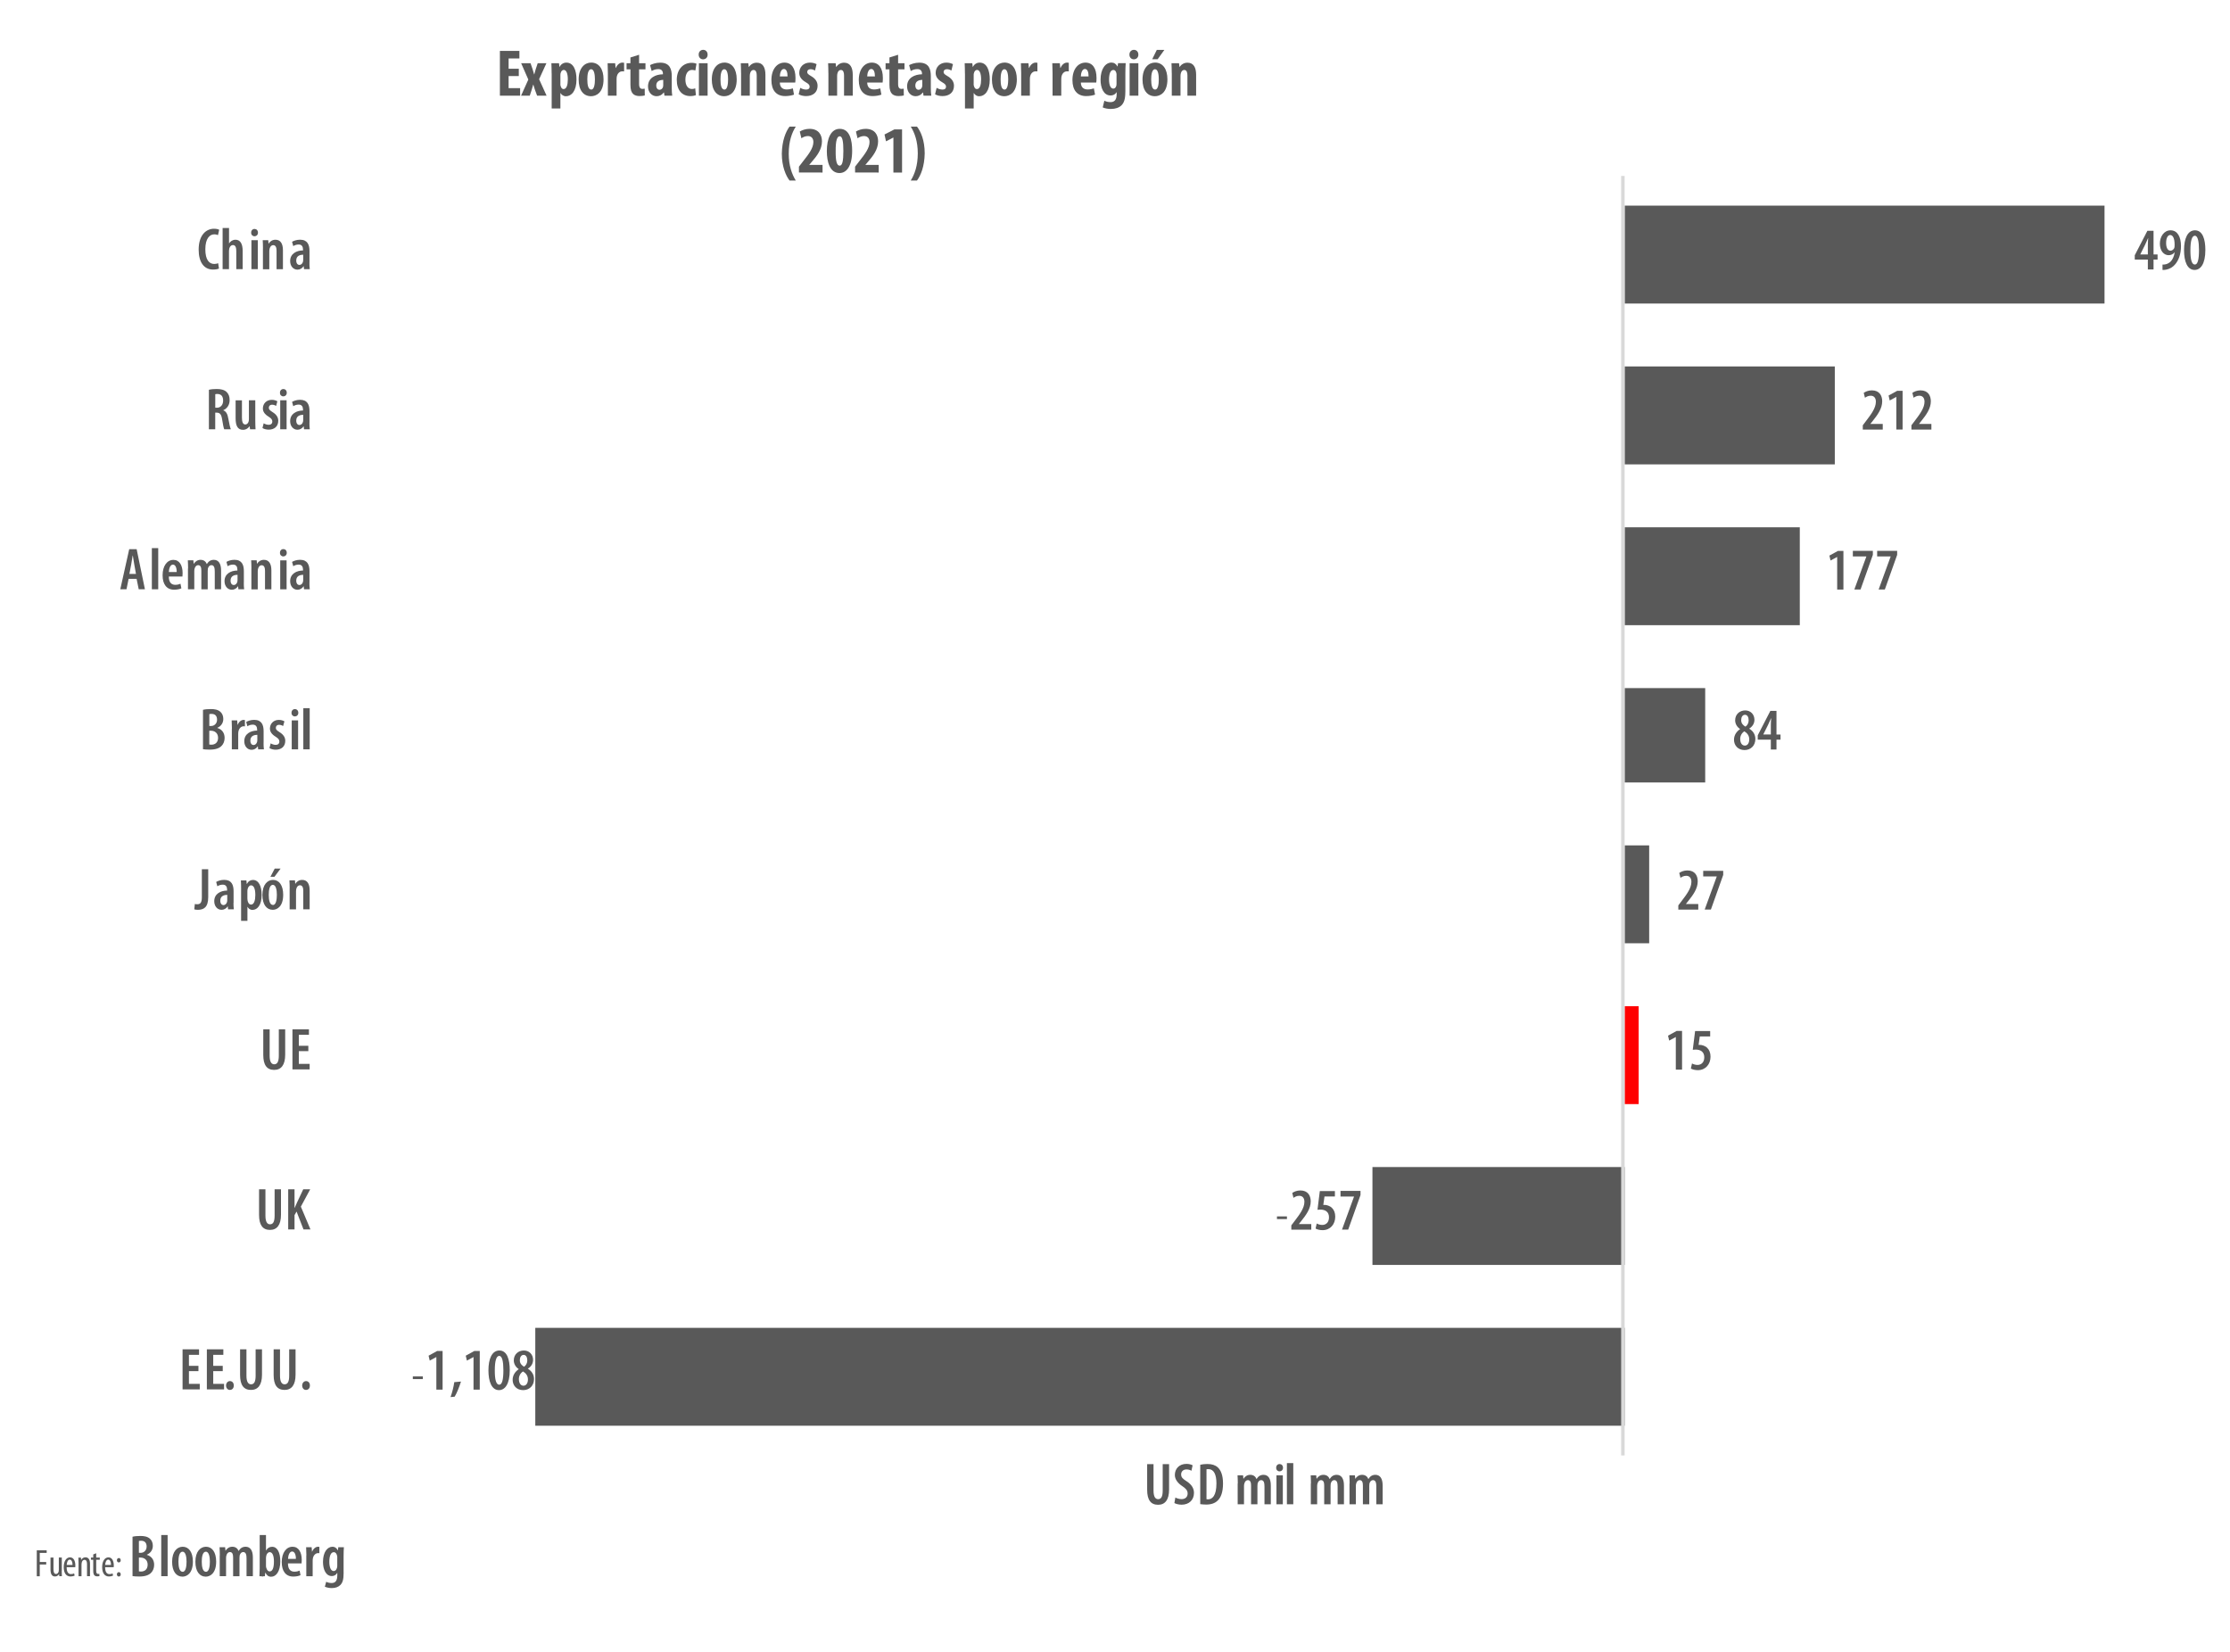 <?xml version="1.0" encoding="utf-8"?>
<!-- Generator: Adobe Illustrator 26.5.0, SVG Export Plug-In . SVG Version: 6.00 Build 0)  -->
<svg version="1.1" id="Capa_1" xmlns="http://www.w3.org/2000/svg" xmlns:xlink="http://www.w3.org/1999/xlink" x="0px" y="0px"
	 width="525px" height="389px" viewBox="0 0 525 389" style="enable-background:new 0 0 525 389;" xml:space="preserve">
<style type="text/css">
	.st0{clip-path:url(#SVGID_00000144338027896320602310000013901587203624897160_);}
	.st1{fill-rule:evenodd;clip-rule:evenodd;fill:#FF0000;}
	.st2{clip-path:url(#SVGID_00000018227978447125346120000017375852545108833457_);}
	.st3{fill-rule:evenodd;clip-rule:evenodd;fill:#595959;}
	.st4{clip-path:url(#SVGID_00000072265093931902923630000011294949899414166207_);}
	.st5{fill:#595959;}
	.st6{clip-path:url(#SVGID_00000095313525061604452400000006610275617419228570_);}
	.st7{fill:#D9D9D9;}
	.st8{clip-path:url(#SVGID_00000166651467963631904660000003634283175719900342_);}
	.st9{clip-path:url(#SVGID_00000139975513721175541510000007168938173518977424_);}
	.st10{clip-path:url(#SVGID_00000165219990419619316310000013999699174989666718_);}
	.st11{clip-path:url(#SVGID_00000070830601908174339380000013411780891820240525_);}
	.st12{clip-path:url(#SVGID_00000107553476428475611680000008020056329052308147_);}
	.st13{clip-path:url(#SVGID_00000129905234569102108810000006307247224922051460_);}
	.st14{clip-path:url(#SVGID_00000157279032912473131630000008547371630451486101_);}
	.st15{clip-path:url(#SVGID_00000161629386401466481610000006244546436019698080_);}
	.st16{clip-path:url(#SVGID_00000181791063166123327640000008420870303551538341_);}
	.st17{clip-path:url(#SVGID_00000176737250627758803330000006596630779175755426_);}
	.st18{clip-path:url(#SVGID_00000114775638145398457420000013162891050107289782_);}
	.st19{clip-path:url(#SVGID_00000124877118430694340650000006934711365776972949_);}
	.st20{clip-path:url(#SVGID_00000178923033817546132690000008912324011171438513_);}
	.st21{clip-path:url(#SVGID_00000041996882362927220020000011360633139198656412_);}
	.st22{clip-path:url(#SVGID_00000042700321710275977740000004722405352088590259_);}
	.st23{clip-path:url(#SVGID_00000115477012439903483480000014194626389894843013_);}
	.st24{clip-path:url(#SVGID_00000058571588565203133790000000624974227663975057_);}
	.st25{clip-path:url(#SVGID_00000034057095705021976990000007177992236671606674_);}
	.st26{clip-path:url(#SVGID_00000093165580114592724530000003735849257274002842_);}
	.st27{clip-path:url(#SVGID_00000098938337855337043640000008727679643787023010_);}
	.st28{clip-path:url(#SVGID_00000018934699423082491960000010503779851554768792_);}
	.st29{clip-path:url(#SVGID_00000131364950941053313940000008563925920744274857_);}
	.st30{clip-path:url(#SVGID_00000132075253487976931780000002796114894227019156_);}
	.st31{clip-path:url(#SVGID_00000152256715430495914270000003296736686155552700_);}
	.st32{clip-path:url(#SVGID_00000071540529048646285970000000310131931630459542_);}
	.st33{clip-path:url(#SVGID_00000141448410759904038260000001779301899844358803_);}
	.st34{clip-path:url(#SVGID_00000129895327216602085850000001265062128297631638_);}
	.st35{clip-path:url(#SVGID_00000064350368839769562500000007169053001140631721_);}
	.st36{clip-path:url(#SVGID_00000008130792503627852610000018022968853958439863_);}
	.st37{clip-path:url(#SVGID_00000037686788466204453400000014553763915617197726_);}
	.st38{clip-path:url(#SVGID_00000176007958780996512820000009044122814550619267_);}
	.st39{clip-path:url(#SVGID_00000134966793512939809320000010157018000631695254_);}
	.st40{clip-path:url(#SVGID_00000177469808031694375590000016833704111216934296_);}
	.st41{clip-path:url(#SVGID_00000008109929574138824120000010617199445133741710_);}
	.st42{clip-path:url(#SVGID_00000030484696989055534110000006689585327338901157_);}
	.st43{clip-path:url(#SVGID_00000121968518168279337630000014472502085441864600_);}
	.st44{clip-path:url(#SVGID_00000005261625479169624580000015444918452779384244_);}
	.st45{clip-path:url(#SVGID_00000043454633246664068070000002049259697385166748_);}
	.st46{clip-path:url(#SVGID_00000183931468401915670620000003117380038548362670_);}
	.st47{clip-path:url(#SVGID_00000117671044640076509790000011821303994991185288_);}
	.st48{clip-path:url(#SVGID_00000003786420733601990360000001999784456552422549_);}
	.st49{clip-path:url(#SVGID_00000182507474795587550070000017447311710732412080_);}
	.st50{clip-path:url(#SVGID_00000065777147956285966880000008707471502684739257_);}
	.st51{clip-path:url(#SVGID_00000009573247440348859430000015738411152394540702_);}
	.st52{clip-path:url(#SVGID_00000034778727210489070590000006538657587065690275_);}
	.st53{clip-path:url(#SVGID_00000067925653016545611420000003408358807477218461_);}
	.st54{clip-path:url(#SVGID_00000016777433008668565550000011329879386233187756_);}
	.st55{clip-path:url(#SVGID_00000075885536920470597420000006925666156594989482_);}
	.st56{clip-path:url(#SVGID_00000021088815104053201870000002824391023382270371_);}
	.st57{clip-path:url(#SVGID_00000034779474341776618330000004515668602778459314_);}
	.st58{clip-path:url(#SVGID_00000145057150001300119620000007109768547329331850_);}
	.st59{clip-path:url(#SVGID_00000109027911585476334730000014253022316930946465_);}
	.st60{clip-path:url(#SVGID_00000133510957843985384780000006560871577529173943_);}
	.st61{clip-path:url(#SVGID_00000120530415103311160680000011008386261426892174_);}
</style>
<g>
	<g>
		<defs>
			<polygon id="SVGID_1_" points="57.58,343.06 521.85,343.06 521.85,41.01 57.58,41.01 57.58,343.06 			"/>
		</defs>
		<clipPath id="SVGID_00000003074397082240114360000008850817200115805884_">
			<use xlink:href="#SVGID_1_"  style="overflow:visible;"/>
		</clipPath>
		<g style="clip-path:url(#SVGID_00000003074397082240114360000008850817200115805884_);">
			<polygon class="st1" points="382.49,236.89 385.78,236.89 385.78,259.93 382.49,259.93 382.49,236.89 			"/>
		</g>
	</g>
	<g>
		<defs>
			<polygon id="SVGID_00000073681270195747770180000002668660147728319109_" points="57.58,343.06 521.85,343.06 521.85,41.01 
				57.58,41.01 57.58,343.06 			"/>
		</defs>
		<clipPath id="SVGID_00000133529083699361031870000005995490214997243264_">
			<use xlink:href="#SVGID_00000073681270195747770180000002668660147728319109_"  style="overflow:visible;"/>
		</clipPath>
		<g style="clip-path:url(#SVGID_00000133529083699361031870000005995490214997243264_);">
			<polygon class="st3" points="382.49,48.41 495.46,48.41 495.46,71.46 382.49,71.46 382.49,48.41 			"/>
		</g>
	</g>
	<g>
		<defs>
			<polygon id="SVGID_00000057148875983368303000000015395567695893810846_" points="57.58,343.06 521.85,343.06 521.85,41.01 
				57.58,41.01 57.58,343.06 			"/>
		</defs>
		<clipPath id="SVGID_00000121976475875968461530000010227217936269141412_">
			<use xlink:href="#SVGID_00000057148875983368303000000015395567695893810846_"  style="overflow:visible;"/>
		</clipPath>
		<g style="clip-path:url(#SVGID_00000121976475875968461530000010227217936269141412_);">
			<path class="st5" d="M126.02,335.65h256.46V312.6H126.02V335.65L126.02,335.65z M323.11,297.79h59.37v-23.04h-59.37V297.79
				L323.11,297.79z M388.26,222.07h-5.77v-23.04h5.77V222.07L388.26,222.07z M401.45,184.21h-18.97v-22.22h18.97V184.21
				L401.45,184.21z M423.72,147.18h-41.23v-23.04h41.23V147.18L423.72,147.18z M431.96,109.32h-49.48V86.27h49.48V109.32
				L431.96,109.32z"/>
		</g>
	</g>
	<g>
		<defs>
			<polygon id="SVGID_00000008839037473420275860000010346388611256185740_" points="-0.15,388.32 525.15,388.32 525.15,-0.14 
				-0.15,-0.14 -0.15,388.32 			"/>
		</defs>
		<clipPath id="SVGID_00000041289014604451160250000016925201615041013937_">
			<use xlink:href="#SVGID_00000008839037473420275860000010346388611256185740_"  style="overflow:visible;"/>
		</clipPath>
		<g style="clip-path:url(#SVGID_00000041289014604451160250000016925201615041013937_);">
			<rect x="381.66" y="41.42" class="st7" width="0.82" height="301.23"/>
		</g>
	</g>
	<g>
		<defs>
			<polygon id="SVGID_00000082332370594584321660000017541289184931600550_" points="-0.15,388.32 525.15,388.32 525.15,-0.14 
				-0.15,-0.14 -0.15,388.32 			"/>
		</defs>
		<clipPath id="SVGID_00000063597401597425852120000002614619349660567441_">
			<use xlink:href="#SVGID_00000082332370594584321660000017541289184931600550_"  style="overflow:visible;"/>
		</clipPath>
		<g style="clip-path:url(#SVGID_00000063597401597425852120000002614619349660567441_);">
			<defs>
				<rect id="SVGID_00000180364752796189591270000014571215879681171903_" x="-0.15" y="-0.14" width="525.3" height="388.47"/>
			</defs>
			<clipPath id="SVGID_00000138543221145660245460000008742525448678067595_">
				<use xlink:href="#SVGID_00000180364752796189591270000014571215879681171903_"  style="overflow:visible;"/>
			</clipPath>
			<g style="clip-path:url(#SVGID_00000138543221145660245460000008742525448678067595_);">
				<g>
					<path class="st5" d="M99.54,324.04v0.63h-2.35v-0.63H99.54z"/>
				</g>
			</g>
		</g>
	</g>
	<g>
		<defs>
			<polygon id="SVGID_00000129907229276693640110000008916199418602062767_" points="-0.15,388.32 525.15,388.32 525.15,-0.14 
				-0.15,-0.14 -0.15,388.32 			"/>
		</defs>
		<clipPath id="SVGID_00000170271550812846468540000017586659687159045010_">
			<use xlink:href="#SVGID_00000129907229276693640110000008916199418602062767_"  style="overflow:visible;"/>
		</clipPath>
		<g style="clip-path:url(#SVGID_00000170271550812846468540000017586659687159045010_);">
			<defs>
				<rect id="SVGID_00000127733746896952635220000005719567059227192737_" x="-0.15" y="-0.14" width="525.3" height="388.47"/>
			</defs>
			<clipPath id="SVGID_00000087382016701488207830000000739280497343576993_">
				<use xlink:href="#SVGID_00000127733746896952635220000005719567059227192737_"  style="overflow:visible;"/>
			</clipPath>
			<g style="clip-path:url(#SVGID_00000087382016701488207830000000739280497343576993_);">
				<g>
					<path class="st5" d="M102.73,319.49h-0.03l-1.53,0.83l-0.27-1.16l2.02-1.11h1.28v9.1h-1.47V319.49z"/>
				</g>
				<g>
					<path class="st5" d="M106.07,328.91c0.36-0.99,0.74-2.46,0.88-3.52l1.58-0.14c-0.38,1.2-0.97,2.72-1.49,3.56L106.07,328.91z"/>
				</g>
				<g>
					<path class="st5" d="M111.48,319.49h-0.03l-1.53,0.83l-0.27-1.16l2.02-1.11h1.28v9.1h-1.47V319.49z"/>
				</g>
				<g>
					<path class="st5" d="M120.01,322.58c0,3.29-1.14,4.69-2.54,4.69c-1.72,0-2.48-2.02-2.48-4.64c0-2.82,0.87-4.69,2.58-4.69
						C119.39,317.94,120.01,320.08,120.01,322.58z M116.49,322.6c-0.01,2.16,0.29,3.39,1.05,3.39c0.69,0,0.97-1.26,0.97-3.39
						c0-2.03-0.27-3.39-0.98-3.39C116.83,319.21,116.49,320.46,116.49,322.6z"/>
				</g>
				<g>
					<path class="st5" d="M122.11,322.31c-0.76-0.5-1.15-1.29-1.15-2.03c0-1.46,1.09-2.34,2.38-2.34s2.16,0.98,2.16,2.2
						c0,0.69-0.29,1.48-1.21,2.07v0.04c0.84,0.49,1.43,1.33,1.43,2.41c0,1.57-1.09,2.61-2.55,2.61c-1.54,0-2.48-1.09-2.48-2.42
						c0-1.19,0.69-2,1.43-2.51L122.11,322.31z M124.29,324.75c0-0.95-0.57-1.53-1.16-1.88c-0.59,0.38-0.97,1.04-0.97,1.79
						c0,0.88,0.38,1.57,1.08,1.57C123.85,326.23,124.29,325.67,124.29,324.75z M122.38,320.22c0,0.77,0.45,1.22,1,1.54
						c0.46-0.29,0.76-0.87,0.76-1.47c0-0.74-0.28-1.32-0.87-1.32C122.7,318.98,122.38,319.54,122.38,320.22z"/>
				</g>
			</g>
		</g>
	</g>
	<g>
		<defs>
			<polygon id="SVGID_00000113352856412044728440000010994787838227876016_" points="-0.15,388.32 525.15,388.32 525.15,-0.14 
				-0.15,-0.14 -0.15,388.32 			"/>
		</defs>
		<clipPath id="SVGID_00000083789020534986888150000018222066489202239620_">
			<use xlink:href="#SVGID_00000113352856412044728440000010994787838227876016_"  style="overflow:visible;"/>
		</clipPath>
		<g style="clip-path:url(#SVGID_00000083789020534986888150000018222066489202239620_);">
			<defs>
				<rect id="SVGID_00000111152650130297750080000000620264548802750652_" x="-0.15" y="-0.14" width="525.3" height="388.47"/>
			</defs>
			<clipPath id="SVGID_00000027586855428497418640000004922600821891703962_">
				<use xlink:href="#SVGID_00000111152650130297750080000000620264548802750652_"  style="overflow:visible;"/>
			</clipPath>
			<g style="clip-path:url(#SVGID_00000027586855428497418640000004922600821891703962_);">
				<g>
					<path class="st5" d="M302.98,286.37V287h-2.35v-0.63H302.98z"/>
				</g>
			</g>
		</g>
	</g>
	<g>
		<defs>
			<polygon id="SVGID_00000070110012392615093130000003586287412455353009_" points="-0.15,388.32 525.15,388.32 525.15,-0.14 
				-0.15,-0.14 -0.15,388.32 			"/>
		</defs>
		<clipPath id="SVGID_00000147909304603210659510000017559736871319706795_">
			<use xlink:href="#SVGID_00000070110012392615093130000003586287412455353009_"  style="overflow:visible;"/>
		</clipPath>
		<g style="clip-path:url(#SVGID_00000147909304603210659510000017559736871319706795_);">
			<defs>
				<rect id="SVGID_00000179640113398627148980000002239468737884089271_" x="-0.15" y="-0.14" width="525.3" height="388.47"/>
			</defs>
			<clipPath id="SVGID_00000001625429822057274130000006102381947992602297_">
				<use xlink:href="#SVGID_00000179640113398627148980000002239468737884089271_"  style="overflow:visible;"/>
			</clipPath>
			<g style="clip-path:url(#SVGID_00000001625429822057274130000006102381947992602297_);">
				<g>
					<path class="st5" d="M304.01,289.48v-1l0.84-1.11c1.14-1.5,2.24-2.96,2.24-4.44c0-0.85-0.42-1.41-1.22-1.41
						c-0.62,0-1.07,0.29-1.35,0.48l-0.29-1.15c0.37-0.27,1.08-0.59,1.91-0.59c1.78,0,2.44,1.23,2.44,2.58
						c0,1.71-1.09,3.19-2.19,4.57l-0.58,0.73v0.03h2.9v1.32H304.01z"/>
				</g>
				<g>
					<path class="st5" d="M314.26,281.68h-2.44l-0.28,1.99c0.1-0.01,0.18-0.01,0.31-0.01c0.43,0,1.21,0.2,1.71,0.69
						c0.5,0.48,0.79,1.16,0.79,2.09c0,1.78-1.16,3.17-2.99,3.17c-0.6,0-1.28-0.15-1.64-0.38l0.27-1.19
						c0.31,0.17,0.79,0.34,1.29,0.34c0.91,0,1.6-0.63,1.6-1.79c0-1.32-0.91-1.82-2.02-1.82c-0.29,0-0.5,0.01-0.69,0.04l0.55-4.41
						h3.55V281.68z"/>
				</g>
				<g>
					<path class="st5" d="M320.3,280.38v0.95l-2.9,8.15h-1.46l2.83-7.76v-0.03h-3.18v-1.32H320.3z"/>
				</g>
			</g>
		</g>
	</g>
	<g>
		<defs>
			<polygon id="SVGID_00000145020661522271700230000000508698590620599169_" points="-0.15,388.32 525.15,388.32 525.15,-0.14 
				-0.15,-0.14 -0.15,388.32 			"/>
		</defs>
		<clipPath id="SVGID_00000080929374928907381250000016240648646350350235_">
			<use xlink:href="#SVGID_00000145020661522271700230000000508698590620599169_"  style="overflow:visible;"/>
		</clipPath>
		<g style="clip-path:url(#SVGID_00000080929374928907381250000016240648646350350235_);">
			<defs>
				<rect id="SVGID_00000016041868966973262300000003355359017587497659_" x="-0.15" y="-0.14" width="525.3" height="388.47"/>
			</defs>
			<clipPath id="SVGID_00000137853218256714896040000012786307782647170447_">
				<use xlink:href="#SVGID_00000016041868966973262300000003355359017587497659_"  style="overflow:visible;"/>
			</clipPath>
			<g style="clip-path:url(#SVGID_00000137853218256714896040000012786307782647170447_);">
				<g>
					<path class="st5" d="M394.53,244.15h-0.03l-1.53,0.83l-0.27-1.16l2.02-1.11H396v9.11h-1.47V244.15z"/>
				</g>
				<g>
					<path class="st5" d="M402.61,244.01h-2.44l-0.28,1.99c0.1-0.01,0.18-0.01,0.31-0.01c0.43,0,1.21,0.2,1.71,0.69
						c0.5,0.48,0.79,1.16,0.79,2.09c0,1.78-1.16,3.17-2.99,3.17c-0.6,0-1.28-0.15-1.64-0.38l0.27-1.19
						c0.31,0.17,0.79,0.34,1.29,0.34c0.91,0,1.6-0.63,1.6-1.79c0-1.32-0.91-1.82-2.02-1.82c-0.29,0-0.5,0.01-0.69,0.04l0.55-4.41
						h3.55V244.01z"/>
				</g>
			</g>
		</g>
	</g>
	<g>
		<defs>
			<polygon id="SVGID_00000090999730398472441870000000440508125066233731_" points="-0.15,388.32 525.15,388.32 525.15,-0.14 
				-0.15,-0.14 -0.15,388.32 			"/>
		</defs>
		<clipPath id="SVGID_00000109723194749205640530000015956015141722512304_">
			<use xlink:href="#SVGID_00000090999730398472441870000000440508125066233731_"  style="overflow:visible;"/>
		</clipPath>
		<g style="clip-path:url(#SVGID_00000109723194749205640530000015956015141722512304_);">
			<defs>
				<rect id="SVGID_00000074414379868177473150000014383984407732774329_" x="-0.15" y="-0.14" width="525.3" height="388.47"/>
			</defs>
			<clipPath id="SVGID_00000048476314665808165360000018325600235183895972_">
				<use xlink:href="#SVGID_00000074414379868177473150000014383984407732774329_"  style="overflow:visible;"/>
			</clipPath>
			<g style="clip-path:url(#SVGID_00000048476314665808165360000018325600235183895972_);">
				<g>
					<path class="st5" d="M395.12,214.14v-0.99l0.84-1.11c1.14-1.5,2.24-2.96,2.24-4.44c0-0.85-0.42-1.42-1.22-1.42
						c-0.62,0-1.07,0.29-1.35,0.48l-0.29-1.15c0.37-0.27,1.08-0.59,1.91-0.59c1.78,0,2.44,1.23,2.44,2.58
						c0,1.71-1.09,3.19-2.19,4.57l-0.58,0.73v0.03h2.9v1.32H395.12z"/>
				</g>
				<g>
					<path class="st5" d="M405.69,205.03v0.95l-2.9,8.15h-1.46l2.83-7.76v-0.03h-3.18v-1.32H405.69z"/>
				</g>
			</g>
		</g>
	</g>
	<g>
		<defs>
			<polygon id="SVGID_00000168074844726389695650000000626076718874393265_" points="-0.15,388.32 525.15,388.32 525.15,-0.14 
				-0.15,-0.14 -0.15,388.32 			"/>
		</defs>
		<clipPath id="SVGID_00000109027506985133898940000017232771444184013497_">
			<use xlink:href="#SVGID_00000168074844726389695650000000626076718874393265_"  style="overflow:visible;"/>
		</clipPath>
		<g style="clip-path:url(#SVGID_00000109027506985133898940000017232771444184013497_);">
			<defs>
				<rect id="SVGID_00000087398580886689807110000003613586108939110275_" x="-0.15" y="-0.14" width="525.3" height="388.47"/>
			</defs>
			<clipPath id="SVGID_00000173136002530344002070000005696460863816469124_">
				<use xlink:href="#SVGID_00000087398580886689807110000003613586108939110275_"  style="overflow:visible;"/>
			</clipPath>
			<g style="clip-path:url(#SVGID_00000173136002530344002070000005696460863816469124_);">
				<g>
					<path class="st5" d="M409.65,171.62c-0.76-0.5-1.15-1.29-1.15-2.03c0-1.46,1.09-2.34,2.38-2.34s2.16,0.98,2.16,2.2
						c0,0.69-0.29,1.48-1.21,2.07v0.04c0.84,0.49,1.43,1.33,1.43,2.41c0,1.57-1.09,2.61-2.55,2.61c-1.54,0-2.48-1.09-2.48-2.42
						c0-1.19,0.69-2,1.43-2.51L409.65,171.62z M411.82,174.05c0-0.95-0.58-1.53-1.16-1.88c-0.59,0.38-0.97,1.04-0.97,1.79
						c0,0.88,0.38,1.57,1.08,1.57C411.39,175.54,411.82,174.98,411.82,174.05z M409.92,169.53c0,0.77,0.45,1.22,1,1.54
						c0.46-0.29,0.76-0.87,0.76-1.47c0-0.74-0.28-1.32-0.87-1.32C410.24,168.28,409.92,168.84,409.92,169.53z"/>
				</g>
				<g>
					<path class="st5" d="M416.9,176.46v-2.33h-3.08v-1.02l2.97-5.76h1.44v5.58h0.95v1.2h-0.95v2.33H416.9z M416.9,172.93v-2.19
						c0-0.55,0.04-1.09,0.08-1.63h-0.04c-0.25,0.6-0.45,1.02-0.7,1.55l-1.11,2.23v0.03H416.9z"/>
				</g>
			</g>
		</g>
	</g>
	<g>
		<defs>
			<polygon id="SVGID_00000018923001346705414420000006527494976735325585_" points="-0.15,388.32 525.15,388.32 525.15,-0.14 
				-0.15,-0.14 -0.15,388.32 			"/>
		</defs>
		<clipPath id="SVGID_00000052783453259208816630000011560118990170992008_">
			<use xlink:href="#SVGID_00000018923001346705414420000006527494976735325585_"  style="overflow:visible;"/>
		</clipPath>
		<g style="clip-path:url(#SVGID_00000052783453259208816630000011560118990170992008_);">
			<defs>
				<rect id="SVGID_00000163758813238682345930000004692793543911649929_" x="-0.15" y="-0.14" width="525.3" height="388.47"/>
			</defs>
			<clipPath id="SVGID_00000175299234165456662670000002369824080371130801_">
				<use xlink:href="#SVGID_00000163758813238682345930000004692793543911649929_"  style="overflow:visible;"/>
			</clipPath>
			<g style="clip-path:url(#SVGID_00000175299234165456662670000002369824080371130801_);">
				<g>
					<path class="st5" d="M432.52,131.13h-0.03l-1.53,0.83l-0.27-1.16l2.02-1.11h1.28v9.11h-1.47V131.13z"/>
				</g>
				<g>
					<path class="st5" d="M440.92,129.68v0.95l-2.9,8.15h-1.46l2.83-7.76V131h-3.18v-1.32H440.92z"/>
				</g>
				<g>
					<path class="st5" d="M446.64,129.68v0.95l-2.9,8.15h-1.46l2.83-7.76V131h-3.18v-1.32H446.64z"/>
				</g>
			</g>
		</g>
	</g>
	<g>
		<defs>
			<polygon id="SVGID_00000041997597810183897470000006923247494368364428_" points="-0.15,388.32 525.15,388.32 525.15,-0.14 
				-0.15,-0.14 -0.15,388.32 			"/>
		</defs>
		<clipPath id="SVGID_00000092445040962111290610000014037906895608235172_">
			<use xlink:href="#SVGID_00000041997597810183897470000006923247494368364428_"  style="overflow:visible;"/>
		</clipPath>
		<g style="clip-path:url(#SVGID_00000092445040962111290610000014037906895608235172_);">
			<defs>
				<rect id="SVGID_00000121261385333249263300000006157000600675090322_" x="-0.15" y="-0.14" width="525.3" height="388.47"/>
			</defs>
			<clipPath id="SVGID_00000127039790166305730600000002100981920557423013_">
				<use xlink:href="#SVGID_00000121261385333249263300000006157000600675090322_"  style="overflow:visible;"/>
			</clipPath>
			<g style="clip-path:url(#SVGID_00000127039790166305730600000002100981920557423013_);">
				<g>
					<path class="st5" d="M438.55,101.12v-1l0.84-1.11c1.14-1.5,2.24-2.96,2.24-4.44c0-0.85-0.42-1.41-1.22-1.41
						c-0.62,0-1.07,0.29-1.35,0.48l-0.29-1.15c0.37-0.27,1.08-0.59,1.91-0.59c1.78,0,2.44,1.23,2.44,2.58
						c0,1.71-1.09,3.19-2.19,4.57l-0.58,0.73v0.03h2.9v1.32H438.55z"/>
				</g>
				<g>
					<path class="st5" d="M446.45,93.45h-0.03l-1.53,0.83l-0.27-1.16l2.02-1.11h1.28v9.11h-1.47V93.45z"/>
				</g>
				<g>
					<path class="st5" d="M450,101.12v-1l0.84-1.11c1.13-1.5,2.24-2.96,2.24-4.44c0-0.85-0.42-1.41-1.22-1.41
						c-0.62,0-1.07,0.29-1.35,0.48l-0.29-1.15c0.36-0.27,1.08-0.59,1.91-0.59c1.78,0,2.44,1.23,2.44,2.58
						c0,1.71-1.09,3.19-2.19,4.57l-0.58,0.73v0.03h2.9v1.32H450z"/>
				</g>
			</g>
		</g>
	</g>
	<g>
		<defs>
			<polygon id="SVGID_00000036966841043439516730000017576913060309145761_" points="-0.15,388.32 525.15,388.32 525.15,-0.14 
				-0.15,-0.14 -0.15,388.32 			"/>
		</defs>
		<clipPath id="SVGID_00000013902462050373555490000018446002496539262597_">
			<use xlink:href="#SVGID_00000036966841043439516730000017576913060309145761_"  style="overflow:visible;"/>
		</clipPath>
		<g style="clip-path:url(#SVGID_00000013902462050373555490000018446002496539262597_);">
			<defs>
				<rect id="SVGID_00000083056735623584900490000007233429491397514673_" x="-0.15" y="-0.14" width="525.3" height="388.47"/>
			</defs>
			<clipPath id="SVGID_00000137815435351407463370000003676744536036148878_">
				<use xlink:href="#SVGID_00000083056735623584900490000007233429491397514673_"  style="overflow:visible;"/>
			</clipPath>
			<g style="clip-path:url(#SVGID_00000137815435351407463370000003676744536036148878_);">
				<g>
					<path class="st5" d="M505.66,63.44v-2.33h-3.08v-1.02l2.97-5.76H507v5.58h0.95v1.2H507v2.33H505.66z M505.66,59.91v-2.19
						c0-0.55,0.04-1.09,0.08-1.63h-0.04c-0.25,0.6-0.45,1.02-0.7,1.55l-1.11,2.23v0.03H505.66z"/>
				</g>
				<g>
					<path class="st5" d="M509.1,62.29c0.29,0,0.49-0.01,0.77-0.07c0.39-0.1,0.81-0.31,1.14-0.63c0.45-0.45,0.81-1.19,0.97-2.17
						h-0.04c-0.31,0.38-0.76,0.66-1.37,0.66c-1.16,0-2.08-1.05-2.08-2.72c0-1.6,0.93-3.14,2.52-3.14c1.64,0,2.45,1.58,2.45,3.7
						c0,1.95-0.57,3.38-1.37,4.31c-0.55,0.67-1.33,1.11-2.17,1.26c-0.29,0.06-0.56,0.06-0.81,0.06V62.29z M510.91,55.33
						c-0.49,0-0.97,0.6-0.95,1.92c0.01,1.08,0.39,1.77,1.02,1.77c0.38,0,0.73-0.27,0.9-0.62c0.06-0.17,0.08-0.34,0.08-0.8
						c0-1.53-0.43-2.27-1.04-2.27H510.91z"/>
				</g>
				<g>
					<path class="st5" d="M519.2,58.86c0,3.29-1.14,4.69-2.54,4.69c-1.72,0-2.48-2.02-2.48-4.64c0-2.82,0.87-4.69,2.58-4.69
						C518.58,54.23,519.2,56.37,519.2,58.86z M515.68,58.89c-0.01,2.16,0.29,3.39,1.05,3.39c0.69,0,0.97-1.26,0.97-3.39
						c0-2.03-0.27-3.39-0.98-3.39C516.02,55.5,515.68,56.75,515.68,58.89z"/>
				</g>
			</g>
		</g>
	</g>
	<g>
		<defs>
			<polygon id="SVGID_00000067213196512034736620000013360307896546779779_" points="-0.15,388.32 525.15,388.32 525.15,-0.14 
				-0.15,-0.14 -0.15,388.32 			"/>
		</defs>
		<clipPath id="SVGID_00000078762076882031829410000016101077199654292878_">
			<use xlink:href="#SVGID_00000067213196512034736620000013360307896546779779_"  style="overflow:visible;"/>
		</clipPath>
		<g style="clip-path:url(#SVGID_00000078762076882031829410000016101077199654292878_);">
			<defs>
				<rect id="SVGID_00000000209102206247550870000013017770963497445790_" x="-0.15" y="-0.14" width="525.3" height="388.47"/>
			</defs>
			<clipPath id="SVGID_00000103958632794829842420000002396917452809695388_">
				<use xlink:href="#SVGID_00000000209102206247550870000013017770963497445790_"  style="overflow:visible;"/>
			</clipPath>
			<g style="clip-path:url(#SVGID_00000103958632794829842420000002396917452809695388_);">
				<g>
					<path class="st5" d="M46.72,322.8h-2.24v3h2.55v1.3h-4.05v-9.44h3.88v1.3h-2.38v2.59h2.24V322.8z"/>
				</g>
				<g>
					<path class="st5" d="M52.44,322.8H50.2v3h2.55v1.3H48.7v-9.44h3.88v1.3H50.2v2.59h2.24V322.8z"/>
				</g>
				<g>
					<path class="st5" d="M54.1,327.22c-0.48,0-0.88-0.41-0.88-1.04c0-0.6,0.42-1.04,0.91-1.04c0.52,0,0.91,0.39,0.91,1.04
						c0,0.63-0.36,1.04-0.93,1.04H54.1z"/>
				</g>
				<g>
					<path class="st5" d="M58.02,317.66v6.22c0,1.53,0.48,2.02,1.08,2.02c0.65,0,1.08-0.48,1.08-2.02v-6.22h1.5v5.97
						c0,2.44-0.95,3.59-2.59,3.59c-1.73,0-2.57-1.16-2.57-3.52v-6.04H58.02z"/>
				</g>
				<g>
					<path class="st5" d="M65.92,317.66v6.22c0,1.53,0.48,2.02,1.08,2.02c0.65,0,1.08-0.48,1.08-2.02v-6.22h1.5v5.97
						c0,2.44-0.95,3.59-2.59,3.59c-1.73,0-2.57-1.16-2.57-3.52v-6.04H65.92z"/>
				</g>
				<g>
					<path class="st5" d="M72.02,327.22c-0.48,0-0.88-0.41-0.88-1.04c0-0.6,0.42-1.04,0.91-1.04c0.52,0,0.91,0.39,0.91,1.04
						c0,0.63-0.36,1.04-0.93,1.04H72.02z"/>
				</g>
			</g>
		</g>
	</g>
	<g>
		<defs>
			<polygon id="SVGID_00000013872803834424264160000000367351285217366943_" points="-0.15,388.32 525.15,388.32 525.15,-0.14 
				-0.15,-0.14 -0.15,388.32 			"/>
		</defs>
		<clipPath id="SVGID_00000178896498911470724790000015144846537277368449_">
			<use xlink:href="#SVGID_00000013872803834424264160000000367351285217366943_"  style="overflow:visible;"/>
		</clipPath>
		<g style="clip-path:url(#SVGID_00000178896498911470724790000015144846537277368449_);">
			<defs>
				<rect id="SVGID_00000049942484555882978430000018069179122854408579_" x="-0.15" y="-0.14" width="525.3" height="388.47"/>
			</defs>
			<clipPath id="SVGID_00000007400666142251438290000007134572331442883473_">
				<use xlink:href="#SVGID_00000049942484555882978430000018069179122854408579_"  style="overflow:visible;"/>
			</clipPath>
			<g style="clip-path:url(#SVGID_00000007400666142251438290000007134572331442883473_);">
				<g>
					<path class="st5" d="M62.49,279.99v6.22c0,1.53,0.48,2.02,1.08,2.02c0.65,0,1.08-0.48,1.08-2.02v-6.22h1.5v5.97
						c0,2.44-0.95,3.59-2.59,3.59c-1.72,0-2.57-1.16-2.57-3.52v-6.04H62.49z"/>
				</g>
				<g>
					<path class="st5" d="M67.85,279.99h1.49v4.36h0.04c0.18-0.39,0.34-0.8,0.52-1.19l1.49-3.17h1.64l-2.2,4.08l2.26,5.36h-1.64
						l-1.63-4.2l-0.48,0.84v3.36h-1.49V279.99z"/>
				</g>
			</g>
		</g>
	</g>
	<g>
		<defs>
			<polygon id="SVGID_00000032646008211294137910000003819034546850039685_" points="-0.15,388.32 525.15,388.32 525.15,-0.14 
				-0.15,-0.14 -0.15,388.32 			"/>
		</defs>
		<clipPath id="SVGID_00000124874283831944380830000014495392956498464902_">
			<use xlink:href="#SVGID_00000032646008211294137910000003819034546850039685_"  style="overflow:visible;"/>
		</clipPath>
		<g style="clip-path:url(#SVGID_00000124874283831944380830000014495392956498464902_);">
			<defs>
				<rect id="SVGID_00000038406957231952080900000004201447847520653501_" x="-0.15" y="-0.14" width="525.3" height="388.47"/>
			</defs>
			<clipPath id="SVGID_00000151538852075959157200000009388358401451173822_">
				<use xlink:href="#SVGID_00000038406957231952080900000004201447847520653501_"  style="overflow:visible;"/>
			</clipPath>
			<g style="clip-path:url(#SVGID_00000151538852075959157200000009388358401451173822_);">
				<g>
					<path class="st5" d="M63.48,242.32v6.22c0,1.53,0.48,2.02,1.08,2.02c0.64,0,1.08-0.48,1.08-2.02v-6.22h1.5v5.97
						c0,2.44-0.95,3.59-2.59,3.59c-1.73,0-2.57-1.16-2.57-3.52v-6.04H63.48z"/>
				</g>
				<g>
					<path class="st5" d="M72.59,247.46h-2.24v3h2.55v1.3h-4.05v-9.44h3.88v1.3h-2.38v2.59h2.24V247.46z"/>
				</g>
			</g>
		</g>
	</g>
	<g>
		<defs>
			<polygon id="SVGID_00000128459369141564381670000014870518298266250378_" points="-0.15,388.32 525.15,388.32 525.15,-0.14 
				-0.15,-0.14 -0.15,388.32 			"/>
		</defs>
		<clipPath id="SVGID_00000023981191560829582330000013169013401092302210_">
			<use xlink:href="#SVGID_00000128459369141564381670000014870518298266250378_"  style="overflow:visible;"/>
		</clipPath>
		<g style="clip-path:url(#SVGID_00000023981191560829582330000013169013401092302210_);">
			<defs>
				<rect id="SVGID_00000155854196544921860230000014784996216840833694_" x="-0.15" y="-0.14" width="525.3" height="388.47"/>
			</defs>
			<clipPath id="SVGID_00000033355622676932914910000016703546726258934953_">
				<use xlink:href="#SVGID_00000155854196544921860230000014784996216840833694_"  style="overflow:visible;"/>
			</clipPath>
			<g style="clip-path:url(#SVGID_00000033355622676932914910000016703546726258934953_);">
				<g>
					<path class="st5" d="M47.52,204.64h1.5v6.58c0,2.45-1.12,2.97-2.45,2.97c-0.34,0-0.65-0.04-0.83-0.11l0.13-1.26
						c0.15,0.04,0.34,0.06,0.56,0.06c0.63,0,1.09-0.25,1.09-1.6V204.64z"/>
				</g>
				<g>
					<path class="st5" d="M54.97,212.53c0,0.53,0.01,1.11,0.08,1.55h-1.35l-0.08-0.7H53.6c-0.35,0.53-0.86,0.81-1.44,0.81
						c-0.98,0-1.72-0.83-1.72-2.02c0-1.75,1.49-2.49,3.03-2.51v-0.18c0-0.7-0.28-1.21-1.02-1.21c-0.49,0-0.9,0.14-1.28,0.38
						l-0.28-1.02c0.34-0.21,1.05-0.49,1.88-0.49c1.77,0,2.22,1.2,2.22,2.66V212.53z M53.5,210.67c-0.59,0.01-1.64,0.17-1.64,1.36
						c0,0.77,0.41,1.05,0.74,1.05c0.36,0,0.73-0.25,0.86-0.78c0.03-0.1,0.04-0.22,0.04-0.35V210.67z"/>
				</g>
				<g>
					<path class="st5" d="M56.77,209.41c0-0.91-0.04-1.57-0.06-2.14h1.3l0.08,0.83h0.03c0.32-0.63,0.84-0.94,1.43-0.94
						c1.36,0,2.05,1.47,2.05,3.52c0,2.46-1.05,3.53-2.16,3.53c-0.6,0-0.97-0.36-1.16-0.71h-0.03v3.29h-1.49V209.41z M58.25,211.59
						c0,0.21,0.03,0.42,0.07,0.57c0.18,0.66,0.53,0.8,0.77,0.8c0.76,0,1.02-1.08,1.02-2.28c0-1.34-0.32-2.25-1.01-2.25
						c-0.38,0-0.72,0.42-0.8,0.87c-0.04,0.15-0.06,0.32-0.06,0.5V211.59z"/>
				</g>
				<g>
					<path class="st5" d="M66.67,210.65c0,2.76-1.42,3.54-2.45,3.54c-1.44,0-2.44-1.21-2.44-3.5c0-2.47,1.22-3.54,2.5-3.54
						C65.7,207.15,66.67,208.41,66.67,210.65z M63.27,210.67c0,1.15,0.2,2.38,1,2.38c0.74,0,0.91-1.36,0.91-2.38
						c0-1-0.17-2.35-0.94-2.35C63.43,208.31,63.27,209.67,63.27,210.67z M66.06,204.48l-1.44,1.93h-0.95l1.01-1.93H66.06z"/>
				</g>
				<g>
					<path class="st5" d="M68.2,209.18c0-0.77-0.03-1.32-0.06-1.92h1.3l0.07,0.8h0.03c0.32-0.55,0.9-0.91,1.61-0.91
						c1.15,0,1.75,0.88,1.75,2.46v4.47h-1.5v-4.33c0-0.67-0.14-1.34-0.8-1.34c-0.36,0-0.7,0.28-0.84,0.84
						c-0.04,0.14-0.07,0.36-0.07,0.62v4.22h-1.5V209.18z"/>
				</g>
			</g>
		</g>
	</g>
	<g>
		<defs>
			<polygon id="SVGID_00000121971995197026758560000015011775085503341994_" points="-0.15,388.32 525.15,388.32 525.15,-0.14 
				-0.15,-0.14 -0.15,388.32 			"/>
		</defs>
		<clipPath id="SVGID_00000083052644993087312810000016057693520895999896_">
			<use xlink:href="#SVGID_00000121971995197026758560000015011775085503341994_"  style="overflow:visible;"/>
		</clipPath>
		<g style="clip-path:url(#SVGID_00000083052644993087312810000016057693520895999896_);">
			<defs>
				<rect id="SVGID_00000074434522702670012780000004786115287752386448_" x="-0.15" y="-0.14" width="525.3" height="388.47"/>
			</defs>
			<clipPath id="SVGID_00000111170143130653926310000009253635843952477868_">
				<use xlink:href="#SVGID_00000074434522702670012780000004786115287752386448_"  style="overflow:visible;"/>
			</clipPath>
			<g style="clip-path:url(#SVGID_00000111170143130653926310000009253635843952477868_);">
				<g>
					<path class="st5" d="M47.8,167.11c0.5-0.13,1.15-0.18,1.86-0.18c0.87,0,1.67,0.14,2.24,0.66c0.46,0.41,0.67,1.01,0.67,1.68
						c0,0.88-0.48,1.68-1.4,2.07v0.04c1.09,0.31,1.71,1.19,1.71,2.33c0,0.77-0.25,1.4-0.69,1.86c-0.55,0.6-1.47,0.91-2.83,0.91
						c-0.69,0-1.21-0.04-1.57-0.1V167.11z M49.28,170.91h0.45c0.76,0,1.37-0.62,1.37-1.47c0-0.78-0.36-1.37-1.29-1.37
						c-0.22,0-0.41,0.01-0.53,0.06V170.91z M49.28,175.28c0.13,0.03,0.28,0.04,0.48,0.04c0.91,0,1.58-0.55,1.58-1.62
						c0-1.11-0.77-1.65-1.63-1.67h-0.44V175.28z"/>
				</g>
				<g>
					<path class="st5" d="M54.6,171.51c0-0.63-0.04-1.33-0.06-1.92h1.3l0.08,1.04h0.04c0.27-0.7,0.83-1.15,1.39-1.15
						c0.14,0,0.22,0.01,0.31,0.03v1.5c-0.08-0.03-0.18-0.03-0.31-0.03c-0.52,0-1.05,0.43-1.21,1.18c-0.04,0.17-0.06,0.39-0.06,0.66
						v3.6h-1.5V171.51z"/>
				</g>
				<g>
					<path class="st5" d="M62.05,174.86c0,0.53,0.01,1.11,0.08,1.55h-1.35l-0.08-0.7h-0.03c-0.35,0.53-0.85,0.81-1.44,0.81
						c-0.98,0-1.72-0.83-1.72-2.02c0-1.75,1.49-2.49,3.03-2.51v-0.18c0-0.7-0.28-1.21-1.02-1.21c-0.49,0-0.9,0.14-1.28,0.38
						l-0.28-1.02c0.34-0.21,1.05-0.49,1.88-0.49c1.77,0,2.22,1.21,2.22,2.66V174.86z M60.58,172.99c-0.59,0.01-1.64,0.17-1.64,1.36
						c0,0.77,0.41,1.05,0.74,1.05c0.36,0,0.73-0.25,0.86-0.79c0.03-0.1,0.04-0.22,0.04-0.35V172.99z"/>
				</g>
				<g>
					<path class="st5" d="M63.73,175c0.25,0.17,0.73,0.36,1.18,0.36c0.53,0,0.86-0.29,0.86-0.78c0-0.42-0.2-0.7-0.83-1.11
						c-1.01-0.6-1.39-1.26-1.39-1.95c0-1.18,0.87-2.04,2.09-2.04c0.56,0,0.98,0.15,1.32,0.34l-0.31,1.11
						c-0.27-0.17-0.58-0.29-0.94-0.29c-0.52,0-0.77,0.34-0.77,0.71c0,0.36,0.17,0.57,0.83,0.99c0.91,0.55,1.39,1.22,1.39,2.06
						c0,1.39-0.97,2.1-2.26,2.1c-0.53,0-1.15-0.15-1.46-0.39L63.73,175z"/>
				</g>
				<g>
					<path class="st5" d="M70.23,167.81c0.01,0.5-0.34,0.85-0.83,0.85c-0.43,0-0.79-0.35-0.77-0.85c-0.01-0.53,0.35-0.87,0.8-0.87
						C69.89,166.94,70.23,167.28,70.23,167.81z M68.68,176.41v-6.82h1.5v6.82H68.68z"/>
				</g>
				<g>
					<path class="st5" d="M71.41,166.72h1.5v9.69h-1.5V166.72z"/>
				</g>
			</g>
		</g>
	</g>
	<g>
		<defs>
			<polygon id="SVGID_00000034793202029345624980000015729783732031520156_" points="-0.15,388.32 525.15,388.32 525.15,-0.14 
				-0.15,-0.14 -0.15,388.32 			"/>
		</defs>
		<clipPath id="SVGID_00000179630849413088464950000009397704875509852052_">
			<use xlink:href="#SVGID_00000034793202029345624980000015729783732031520156_"  style="overflow:visible;"/>
		</clipPath>
		<g style="clip-path:url(#SVGID_00000179630849413088464950000009397704875509852052_);">
			<defs>
				<rect id="SVGID_00000089576398293778975400000014714469835870692246_" x="-0.15" y="-0.14" width="525.3" height="388.47"/>
			</defs>
			<clipPath id="SVGID_00000071524234427362610650000010646620940448865717_">
				<use xlink:href="#SVGID_00000089576398293778975400000014714469835870692246_"  style="overflow:visible;"/>
			</clipPath>
			<g style="clip-path:url(#SVGID_00000071524234427362610650000010646620940448865717_);">
				<g>
					<path class="st5" d="M30.28,136.27l-0.5,2.46h-1.46l2.1-9.44h1.75l1.95,9.44h-1.46l-0.5-2.46H30.28z M32.01,135.11l-0.39-2.17
						c-0.11-0.62-0.24-1.48-0.35-2.14h-0.04c-0.1,0.66-0.24,1.56-0.35,2.14l-0.42,2.17H32.01z"/>
				</g>
				<g>
					<path class="st5" d="M35.75,129.04h1.5v9.69h-1.5V129.04z"/>
				</g>
				<g>
					<path class="st5" d="M39.74,135.73c0.01,1.53,0.73,1.95,1.53,1.95c0.49,0,0.91-0.11,1.22-0.25l0.21,1.08
						c-0.42,0.2-1.08,0.32-1.71,0.32c-1.75,0-2.71-1.27-2.71-3.39c0-2.25,1.09-3.63,2.55-3.63c1.43,0,2.16,1.3,2.16,3.12
						c0,0.39-0.03,0.62-0.04,0.8H39.74z M41.6,134.66c0.01-1.09-0.35-1.74-0.88-1.74c-0.65,0-0.94,0.94-0.97,1.74H41.6z"/>
				</g>
				<g>
					<path class="st5" d="M44.28,133.83c0-0.77-0.03-1.32-0.06-1.92h1.3l0.08,0.81h0.03c0.32-0.52,0.87-0.92,1.58-0.92
						c0.7,0,1.22,0.34,1.46,0.98h0.03c0.18-0.29,0.42-0.56,0.69-0.73c0.28-0.17,0.6-0.25,0.95-0.25c1.08,0,1.71,0.84,1.71,2.52v4.41
						h-1.49v-4.13c0-0.83-0.11-1.55-0.79-1.55c-0.38,0-0.69,0.29-0.83,0.8c-0.03,0.14-0.04,0.34-0.04,0.55v4.34h-1.5v-4.36
						c0-0.62-0.08-1.33-0.76-1.33c-0.35,0-0.7,0.28-0.83,0.84c-0.04,0.14-0.07,0.34-0.07,0.53v4.31h-1.49V133.83z"/>
				</g>
				<g>
					<path class="st5" d="M57.4,137.18c0,0.53,0.01,1.11,0.08,1.55h-1.35l-0.08-0.7h-0.03c-0.35,0.53-0.86,0.81-1.44,0.81
						c-0.98,0-1.72-0.83-1.72-2.02c0-1.75,1.49-2.49,3.03-2.51v-0.18c0-0.7-0.28-1.21-1.02-1.21c-0.49,0-0.9,0.14-1.28,0.38
						l-0.28-1.02c0.34-0.21,1.05-0.49,1.88-0.49c1.77,0,2.22,1.21,2.22,2.66V137.18z M55.92,135.32c-0.59,0.01-1.64,0.17-1.64,1.36
						c0,0.77,0.41,1.05,0.74,1.05c0.37,0,0.73-0.25,0.86-0.79c0.03-0.1,0.04-0.22,0.04-0.35V135.32z"/>
				</g>
				<g>
					<path class="st5" d="M59.19,133.83c0-0.77-0.03-1.32-0.06-1.92h1.3l0.07,0.8h0.03c0.32-0.55,0.9-0.91,1.61-0.91
						c1.15,0,1.75,0.88,1.75,2.47v4.47h-1.5v-4.33c0-0.67-0.14-1.34-0.8-1.34c-0.36,0-0.7,0.28-0.84,0.84
						c-0.04,0.14-0.07,0.36-0.07,0.62v4.22h-1.5V133.83z"/>
				</g>
				<g>
					<path class="st5" d="M67.51,130.14c0.01,0.5-0.34,0.85-0.83,0.85c-0.43,0-0.79-0.35-0.77-0.85c-0.01-0.53,0.35-0.87,0.8-0.87
						C67.17,129.27,67.51,129.6,67.51,130.14z M65.97,138.74v-6.82h1.5v6.82H65.97z"/>
				</g>
				<g>
					<path class="st5" d="M72.85,137.18c0,0.53,0.01,1.11,0.08,1.55h-1.35l-0.08-0.7h-0.03c-0.35,0.53-0.86,0.81-1.44,0.81
						c-0.98,0-1.72-0.83-1.72-2.02c0-1.75,1.49-2.49,3.03-2.51v-0.18c0-0.7-0.28-1.21-1.02-1.21c-0.49,0-0.9,0.14-1.28,0.38
						l-0.28-1.02c0.34-0.21,1.05-0.49,1.88-0.49c1.77,0,2.22,1.21,2.22,2.66V137.18z M71.38,135.32c-0.59,0.01-1.64,0.17-1.64,1.36
						c0,0.77,0.41,1.05,0.74,1.05c0.37,0,0.73-0.25,0.86-0.79c0.03-0.1,0.04-0.22,0.04-0.35V135.32z"/>
				</g>
			</g>
		</g>
	</g>
	<g>
		<defs>
			<polygon id="SVGID_00000149342111513854836490000010796120221761951159_" points="-0.15,388.32 525.15,388.32 525.15,-0.14 
				-0.15,-0.14 -0.15,388.32 			"/>
		</defs>
		<clipPath id="SVGID_00000064318298629145731520000005185366438580995713_">
			<use xlink:href="#SVGID_00000149342111513854836490000010796120221761951159_"  style="overflow:visible;"/>
		</clipPath>
		<g style="clip-path:url(#SVGID_00000064318298629145731520000005185366438580995713_);">
			<defs>
				<rect id="SVGID_00000153702682190901644800000005412716937505526448_" x="-0.15" y="-0.14" width="525.3" height="388.47"/>
			</defs>
			<clipPath id="SVGID_00000035514523318495350960000000115132440613128099_">
				<use xlink:href="#SVGID_00000153702682190901644800000005412716937505526448_"  style="overflow:visible;"/>
			</clipPath>
			<g style="clip-path:url(#SVGID_00000035514523318495350960000000115132440613128099_);">
				<g>
					<path class="st5" d="M49.19,91.76c0.52-0.13,1.18-0.18,1.81-0.18c0.97,0,1.78,0.17,2.34,0.69c0.52,0.5,0.72,1.13,0.72,1.92
						c0,1.09-0.53,1.95-1.49,2.38v0.03c0.66,0.24,1.01,0.87,1.19,1.99c0.21,1.15,0.43,2.16,0.59,2.48h-1.56
						c-0.13-0.27-0.32-1.19-0.49-2.3c-0.18-1.22-0.53-1.62-1.28-1.62h-0.35v3.92h-1.49V91.76z M50.68,95.99h0.39
						c0.9,0,1.46-0.7,1.46-1.67c0-0.92-0.36-1.55-1.35-1.57c-0.18,0-0.38,0.01-0.5,0.06V95.99z"/>
				</g>
				<g>
					<path class="st5" d="M60.1,99.09c0,0.73,0.03,1.4,0.06,1.98h-1.29l-0.1-0.71h-0.03c-0.27,0.41-0.8,0.83-1.53,0.83
						c-1.25,0-1.74-0.94-1.74-2.72v-4.22h1.49v4.03c0,0.97,0.18,1.65,0.8,1.65c0.45,0,0.69-0.41,0.76-0.67
						c0.06-0.15,0.08-0.36,0.08-0.59v-4.43h1.5V99.09z"/>
				</g>
				<g>
					<path class="st5" d="M62.08,99.65c0.25,0.17,0.73,0.36,1.18,0.36c0.53,0,0.85-0.29,0.85-0.78c0-0.42-0.2-0.7-0.83-1.11
						c-1.01-0.6-1.39-1.26-1.39-1.95c0-1.18,0.87-2.04,2.09-2.04c0.56,0,0.98,0.15,1.32,0.34L65,95.57
						c-0.27-0.17-0.57-0.29-0.94-0.29c-0.52,0-0.77,0.34-0.77,0.71c0,0.36,0.17,0.57,0.83,1c0.91,0.55,1.39,1.22,1.39,2.06
						c0,1.39-0.97,2.1-2.26,2.1c-0.53,0-1.15-0.15-1.46-0.39L62.08,99.65z"/>
				</g>
				<g>
					<path class="st5" d="M67.51,92.46c0.01,0.5-0.34,0.85-0.83,0.85c-0.44,0-0.79-0.35-0.77-0.85c-0.01-0.53,0.35-0.87,0.8-0.87
						C67.17,91.59,67.51,91.93,67.51,92.46z M65.97,101.06v-6.82h1.5v6.82H65.97z"/>
				</g>
				<g>
					<path class="st5" d="M72.85,99.51c0,0.53,0.01,1.11,0.08,1.55h-1.35l-0.08-0.7h-0.03c-0.35,0.53-0.86,0.81-1.44,0.81
						c-0.98,0-1.72-0.83-1.72-2.02c0-1.75,1.49-2.49,3.03-2.51v-0.18c0-0.7-0.28-1.21-1.02-1.21c-0.49,0-0.9,0.14-1.28,0.38
						l-0.28-1.02c0.34-0.21,1.05-0.49,1.88-0.49c1.77,0,2.22,1.2,2.22,2.66V99.51z M71.38,97.65c-0.59,0.01-1.64,0.17-1.64,1.36
						c0,0.77,0.41,1.05,0.74,1.05c0.36,0,0.73-0.25,0.86-0.78c0.03-0.1,0.04-0.22,0.04-0.35V97.65z"/>
				</g>
			</g>
		</g>
	</g>
	<g>
		<defs>
			<polygon id="SVGID_00000122705468485413268430000003780216473209840812_" points="-0.15,388.32 525.15,388.32 525.15,-0.14 
				-0.15,-0.14 -0.15,388.32 			"/>
		</defs>
		<clipPath id="SVGID_00000019667786092645638440000013369624572664237698_">
			<use xlink:href="#SVGID_00000122705468485413268430000003780216473209840812_"  style="overflow:visible;"/>
		</clipPath>
		<g style="clip-path:url(#SVGID_00000019667786092645638440000013369624572664237698_);">
			<defs>
				<rect id="SVGID_00000150091230511147743420000003957857302478874778_" x="-0.15" y="-0.14" width="525.3" height="388.47"/>
			</defs>
			<clipPath id="SVGID_00000171692896917263287370000017299707908379072643_">
				<use xlink:href="#SVGID_00000150091230511147743420000003957857302478874778_"  style="overflow:visible;"/>
			</clipPath>
			<g style="clip-path:url(#SVGID_00000171692896917263287370000017299707908379072643_);">
				<g>
					<path class="st5" d="M51.55,63.22c-0.28,0.14-0.77,0.24-1.39,0.24c-2.16,0-3.39-1.76-3.39-4.68c0-3.63,1.92-4.93,3.6-4.93
						c0.62,0,1.04,0.13,1.23,0.24l-0.28,1.26c-0.22-0.1-0.45-0.18-0.9-0.18c-1.02,0-2.08,0.94-2.08,3.52c0,2.54,0.95,3.45,2.09,3.45
						c0.35,0,0.7-0.07,0.93-0.17L51.55,63.22z"/>
				</g>
				<g>
					<path class="st5" d="M52.42,53.68h1.5v3.6h0.03c0.15-0.24,0.36-0.45,0.59-0.59c0.25-0.15,0.55-0.25,0.91-0.25
						c1.08,0,1.68,0.9,1.68,2.62v4.31h-1.5v-4.26c0-0.74-0.15-1.42-0.79-1.42c-0.39,0-0.71,0.27-0.87,0.84
						c-0.03,0.13-0.06,0.35-0.06,0.52v4.31h-1.5V53.68z"/>
				</g>
				<g>
					<path class="st5" d="M60.73,54.77c0.01,0.5-0.34,0.85-0.83,0.85c-0.43,0-0.79-0.35-0.77-0.85c-0.01-0.53,0.35-0.87,0.8-0.87
						C60.4,53.91,60.73,54.24,60.73,54.77z M59.19,63.37v-6.82h1.5v6.82H59.19z"/>
				</g>
				<g>
					<path class="st5" d="M61.91,58.47c0-0.77-0.03-1.32-0.06-1.92h1.3l0.07,0.8h0.03c0.32-0.55,0.9-0.91,1.61-0.91
						c1.15,0,1.75,0.88,1.75,2.47v4.47h-1.5v-4.33c0-0.67-0.14-1.34-0.8-1.34c-0.36,0-0.7,0.28-0.84,0.84
						c-0.04,0.14-0.07,0.36-0.07,0.62v4.22h-1.5V58.47z"/>
				</g>
				<g>
					<path class="st5" d="M72.85,61.82c0,0.53,0.01,1.11,0.08,1.55h-1.35l-0.08-0.7h-0.03c-0.35,0.53-0.85,0.81-1.44,0.81
						c-0.98,0-1.72-0.83-1.72-2.02c0-1.75,1.49-2.49,3.03-2.51v-0.18c0-0.7-0.28-1.21-1.02-1.21c-0.49,0-0.9,0.14-1.28,0.38
						l-0.28-1.02c0.34-0.21,1.05-0.49,1.88-0.49c1.77,0,2.22,1.21,2.22,2.66V61.82z M71.38,59.96c-0.59,0.01-1.64,0.17-1.64,1.36
						c0,0.77,0.41,1.05,0.74,1.05c0.36,0,0.73-0.25,0.86-0.79c0.03-0.1,0.04-0.22,0.04-0.35V59.96z"/>
				</g>
			</g>
		</g>
	</g>
	<g>
		<defs>
			<polygon id="SVGID_00000000210203428495469850000002473039092718717842_" points="-0.15,388.32 525.15,388.32 525.15,-0.14 
				-0.15,-0.14 -0.15,388.32 			"/>
		</defs>
		<clipPath id="SVGID_00000088090801076504506220000003958722048027182723_">
			<use xlink:href="#SVGID_00000000210203428495469850000002473039092718717842_"  style="overflow:visible;"/>
		</clipPath>
		<g style="clip-path:url(#SVGID_00000088090801076504506220000003958722048027182723_);">
			<defs>
				<rect id="SVGID_00000092450098746945691140000000435727494365037999_" x="-0.15" y="-0.14" width="525.3" height="388.47"/>
			</defs>
			<clipPath id="SVGID_00000170973374809411977630000000095189634523031681_">
				<use xlink:href="#SVGID_00000092450098746945691140000000435727494365037999_"  style="overflow:visible;"/>
			</clipPath>
			<g style="clip-path:url(#SVGID_00000170973374809411977630000000095189634523031681_);">
				<g>
					<path class="st5" d="M271.57,344.7v6.22c0,1.53,0.48,2.02,1.08,2.02c0.65,0,1.08-0.48,1.08-2.02v-6.22h1.5v5.97
						c0,2.44-0.95,3.59-2.59,3.59c-1.73,0-2.57-1.16-2.57-3.52v-6.04H271.57z"/>
				</g>
				<g>
					<path class="st5" d="M276.71,352.55c0.35,0.21,0.97,0.38,1.46,0.38c0.93,0,1.43-0.55,1.43-1.32c0-0.76-0.46-1.19-1.23-1.72
						c-1.05-0.67-1.78-1.61-1.78-2.63c0-1.47,1-2.63,2.76-2.63c0.6,0,1.16,0.18,1.42,0.34l-0.28,1.29
						c-0.25-0.17-0.66-0.32-1.16-0.32c-0.86,0-1.26,0.58-1.26,1.15c0,0.73,0.38,1.06,1.35,1.68c1.19,0.78,1.67,1.7,1.67,2.7
						c0,1.7-1.21,2.77-2.9,2.77c-0.71,0-1.42-0.2-1.71-0.39L276.71,352.55z"/>
				</g>
				<g>
					<path class="st5" d="M282.56,344.84c0.43-0.11,1.04-0.18,1.68-0.18c1.09,0,1.88,0.27,2.44,0.78c0.77,0.69,1.25,1.92,1.25,3.81
						c0,2.03-0.5,3.29-1.23,3.99c-0.63,0.64-1.54,0.97-2.76,0.97c-0.52,0-1.04-0.06-1.37-0.1V344.84z M284.04,352.95
						c0.13,0.03,0.27,0.03,0.36,0.03c1.02,0,1.98-0.87,1.98-3.74c0-2.14-0.62-3.38-1.91-3.38c-0.15,0-0.31,0.01-0.43,0.04V352.95z"
						/>
				</g>
				<g>
					<path class="st5" d="M291.41,349.24c0-0.77-0.03-1.32-0.06-1.92h1.3l0.08,0.81h0.03c0.32-0.52,0.87-0.92,1.58-0.92
						c0.7,0,1.22,0.34,1.46,0.98h0.03c0.18-0.29,0.42-0.56,0.69-0.73c0.28-0.17,0.6-0.25,0.95-0.25c1.08,0,1.71,0.84,1.71,2.52v4.41
						h-1.49v-4.13c0-0.83-0.11-1.55-0.79-1.55c-0.38,0-0.69,0.29-0.83,0.8c-0.03,0.14-0.04,0.34-0.04,0.55v4.34h-1.5v-4.36
						c0-0.62-0.08-1.33-0.76-1.33c-0.35,0-0.7,0.28-0.83,0.84c-0.04,0.14-0.07,0.34-0.07,0.53v4.31h-1.49V349.24z"/>
				</g>
				<g>
					<path class="st5" d="M302.05,345.54c0.01,0.5-0.34,0.85-0.83,0.85c-0.43,0-0.79-0.35-0.77-0.85c-0.01-0.53,0.35-0.87,0.8-0.87
						C301.72,344.68,302.05,345.01,302.05,345.54z M300.51,354.14v-6.82h1.5v6.82H300.51z"/>
				</g>
				<g>
					<path class="st5" d="M302.97,344.45h1.5v9.69h-1.5V344.45z"/>
				</g>
				<g>
					<path class="st5" d="M308.63,349.24c0-0.77-0.03-1.32-0.06-1.92h1.3l0.08,0.81h0.03c0.32-0.52,0.87-0.92,1.58-0.92
						c0.7,0,1.22,0.34,1.46,0.98h0.03c0.18-0.29,0.42-0.56,0.69-0.73c0.28-0.17,0.6-0.25,0.95-0.25c1.08,0,1.71,0.84,1.71,2.52v4.41
						h-1.49v-4.13c0-0.83-0.11-1.55-0.79-1.55c-0.38,0-0.69,0.29-0.83,0.8c-0.03,0.14-0.04,0.34-0.04,0.55v4.34h-1.5v-4.36
						c0-0.62-0.08-1.33-0.76-1.33c-0.35,0-0.7,0.28-0.83,0.84c-0.04,0.14-0.07,0.34-0.07,0.53v4.31h-1.49V349.24z"/>
				</g>
				<g>
					<path class="st5" d="M317.74,349.24c0-0.77-0.03-1.32-0.06-1.92h1.3l0.08,0.81h0.03c0.32-0.52,0.87-0.92,1.58-0.92
						c0.7,0,1.22,0.34,1.46,0.98h0.03c0.18-0.29,0.42-0.56,0.69-0.73c0.28-0.17,0.6-0.25,0.95-0.25c1.08,0,1.71,0.84,1.71,2.52v4.41
						h-1.49v-4.13c0-0.83-0.11-1.55-0.79-1.55c-0.38,0-0.69,0.29-0.83,0.8c-0.03,0.14-0.04,0.34-0.04,0.55v4.34h-1.5v-4.36
						c0-0.62-0.08-1.33-0.76-1.33c-0.35,0-0.7,0.28-0.83,0.84c-0.04,0.14-0.07,0.34-0.07,0.53v4.31h-1.49V349.24z"/>
				</g>
			</g>
		</g>
	</g>
	<g>
		<defs>
			<polygon id="SVGID_00000052080045102008809040000012005864994826540693_" points="-0.15,388.32 525.15,388.32 525.15,-0.14 
				-0.15,-0.14 -0.15,388.32 			"/>
		</defs>
		<clipPath id="SVGID_00000142861315407756641940000011876253737124021180_">
			<use xlink:href="#SVGID_00000052080045102008809040000012005864994826540693_"  style="overflow:visible;"/>
		</clipPath>
		<g style="clip-path:url(#SVGID_00000142861315407756641940000011876253737124021180_);">
			<defs>
				<rect id="SVGID_00000124846334999272313420000011696453507553705095_" x="-0.15" y="-0.14" width="525.3" height="388.47"/>
			</defs>
			<clipPath id="SVGID_00000072986197910632900590000017949854026737548721_">
				<use xlink:href="#SVGID_00000124846334999272313420000011696453507553705095_"  style="overflow:visible;"/>
			</clipPath>
			<g style="clip-path:url(#SVGID_00000072986197910632900590000017949854026737548721_);">
				<g>
					<path class="st5" d="M122.14,17.9h-2.4v2.85h2.71v1.78h-4.76V11.98h4.59v1.78h-2.54v2.42h2.4V17.9z"/>
				</g>
				<g>
					<path class="st5" d="M124.9,14.88l0.47,1.36c0.14,0.45,0.27,0.92,0.38,1.28h0.03c0.11-0.38,0.22-0.86,0.36-1.28l0.45-1.36h2.05
						l-1.72,3.77l1.76,3.88h-2.23l-0.53-1.44c-0.14-0.39-0.25-0.78-0.36-1.17h-0.03c-0.11,0.39-0.23,0.78-0.34,1.17l-0.47,1.44
						h-2.05l1.71-3.8l-1.69-3.85H124.9z"/>
				</g>
				<g>
					<path class="st5" d="M129.87,17.3c0-0.92-0.03-1.69-0.06-2.42h1.79l0.11,0.88h0.03c0.31-0.63,0.89-1.02,1.61-1.02
						c1.68,0,2.37,1.83,2.37,3.96c0,2.72-1.19,3.96-2.49,3.96c-0.63,0-1.05-0.39-1.27-0.75h-0.03v3.63h-2.05V17.3z M131.92,19.74
						c0,0.25,0.03,0.49,0.11,0.64c0.16,0.47,0.42,0.59,0.66,0.59c0.72,0,0.99-1.06,0.99-2.27c0-1.45-0.36-2.24-0.97-2.24
						c-0.31,0-0.61,0.3-0.69,0.66c-0.08,0.16-0.09,0.36-0.09,0.55V19.74z"/>
				</g>
				<g>
					<path class="st5" d="M142.09,18.68c0,3.19-1.77,3.97-2.93,3.97c-1.83,0-2.93-1.44-2.93-3.93c0-2.75,1.44-3.99,2.96-3.99
						C141.01,14.74,142.09,16.25,142.09,18.68z M138.27,18.68c0,1.31,0.2,2.41,0.94,2.41c0.67,0,0.85-1.28,0.85-2.41
						c0-1.05-0.17-2.38-0.88-2.38C138.42,16.3,138.27,17.63,138.27,18.68z"/>
				</g>
				<g>
					<path class="st5" d="M143.11,17.18c0-0.75-0.03-1.58-0.06-2.3h1.77l0.11,1.11h0.06c0.33-0.81,0.96-1.25,1.5-1.25
						c0.22,0,0.33,0.02,0.44,0.05v2.02c-0.13-0.02-0.27-0.02-0.44-0.02c-0.44,0-1.02,0.3-1.24,1.08c-0.06,0.17-0.09,0.45-0.09,0.77
						v3.89h-2.05V17.18z"/>
				</g>
				<g>
					<path class="st5" d="M150.46,12.89v1.99h1.5v1.45h-1.5v3.49c0,0.89,0.38,1.11,0.77,1.11c0.2,0,0.36-0.02,0.55-0.05l0.02,1.59
						c-0.28,0.08-0.72,0.14-1.25,0.14c-0.6,0-1.11-0.14-1.49-0.48c-0.41-0.41-0.64-0.99-0.64-2.19v-3.61h-0.91v-1.45h0.91v-1.35
						L150.46,12.89z"/>
				</g>
				<g>
					<path class="st5" d="M158.15,20.77c0,0.61,0.03,1.24,0.11,1.75h-1.83l-0.11-0.75h-0.05c-0.41,0.58-1.02,0.88-1.69,0.88
						c-1.16,0-2.02-0.97-2.02-2.31c0-2.02,1.77-2.83,3.51-2.85v-0.17c0-0.61-0.34-1.05-1.08-1.05c-0.61,0-1.1,0.17-1.57,0.45
						l-0.38-1.39c0.44-0.23,1.32-0.58,2.4-0.58c2.33,0,2.71,1.63,2.71,3.19V20.77z M156.13,18.8c-0.67,0.02-1.63,0.25-1.63,1.31
						c0,0.75,0.42,1.03,0.74,1.03c0.34,0,0.71-0.2,0.85-0.66c0.03-0.11,0.05-0.22,0.05-0.36V18.8z"/>
				</g>
				<g>
					<path class="st5" d="M163.84,22.4c-0.2,0.09-0.72,0.22-1.3,0.22c-1.94,0-3.21-1.34-3.21-3.83c0-2.36,1.4-4,3.51-4
						c0.49,0,0.92,0.11,1.13,0.2l-0.27,1.61c-0.17-0.06-0.42-0.14-0.77-0.14c-0.99,0-1.57,0.94-1.57,2.27
						c0,1.38,0.58,2.22,1.54,2.22c0.3,0,0.55-0.05,0.77-0.16L163.84,22.4z"/>
				</g>
				<g>
					<path class="st5" d="M166.59,12.86c0.02,0.66-0.45,1.11-1.08,1.11c-0.56,0-1.03-0.45-1.02-1.11c-0.02-0.69,0.49-1.13,1.05-1.13
						C166.14,11.73,166.59,12.17,166.59,12.86z M164.54,22.53v-7.65h2.05v7.65H164.54z"/>
				</g>
				<g>
					<path class="st5" d="M173.44,18.68c0,3.19-1.77,3.97-2.93,3.97c-1.83,0-2.93-1.44-2.93-3.93c0-2.75,1.44-3.99,2.96-3.99
						C172.36,14.74,173.44,16.25,173.44,18.68z M169.62,18.68c0,1.31,0.2,2.41,0.94,2.41c0.67,0,0.85-1.28,0.85-2.41
						c0-1.05-0.17-2.38-0.88-2.38C169.77,16.3,169.62,17.63,169.62,18.68z"/>
				</g>
				<g>
					<path class="st5" d="M174.46,17.18c0-0.83-0.03-1.56-0.06-2.3h1.77l0.11,0.88h0.03c0.39-0.59,1.05-1,1.85-1
						c1.46,0,2.04,1.16,2.04,2.86v4.91h-2.05v-4.79c0-0.64-0.16-1.27-0.75-1.27c-0.34,0-0.63,0.23-0.77,0.69
						c-0.06,0.16-0.11,0.41-0.11,0.7v4.66h-2.05V17.18z"/>
				</g>
				<g>
					<path class="st5" d="M183.59,19.43c0.02,1.19,0.72,1.63,1.61,1.63c0.58,0,1.08-0.13,1.46-0.25l0.27,1.47
						c-0.52,0.2-1.32,0.34-2.08,0.34c-2.1,0-3.24-1.38-3.24-3.77c0-2.58,1.35-4.11,3.07-4.11c1.65,0,2.6,1.3,2.6,3.63
						c0,0.55-0.03,0.84-0.06,1.06H183.59z M185.41,17.99c0-0.99-0.25-1.75-0.86-1.75c-0.66,0-0.94,0.99-0.96,1.75H185.41z"/>
				</g>
				<g>
					<path class="st5" d="M188.4,20.68c0.3,0.19,0.86,0.41,1.38,0.41c0.53,0,0.83-0.23,0.83-0.69c0-0.39-0.22-0.64-0.89-1.03
						c-1.24-0.7-1.55-1.5-1.55-2.21c0-1.38,0.99-2.42,2.52-2.42c0.64,0,1.14,0.16,1.55,0.36l-0.36,1.5
						c-0.3-0.17-0.66-0.31-1.07-0.31c-0.53,0-0.77,0.31-0.77,0.66c0,0.33,0.17,0.53,0.89,0.95c1.13,0.64,1.55,1.44,1.55,2.31
						c0,1.56-1.13,2.41-2.71,2.41c-0.64,0-1.39-0.17-1.74-0.44L188.4,20.68z"/>
				</g>
			</g>
		</g>
	</g>
	<g>
		<defs>
			<polygon id="SVGID_00000062156534792184967590000012313805552953921175_" points="-0.15,388.32 525.15,388.32 525.15,-0.14 
				-0.15,-0.14 -0.15,388.32 			"/>
		</defs>
		<clipPath id="SVGID_00000149351289030029625050000017312658688035392669_">
			<use xlink:href="#SVGID_00000062156534792184967590000012313805552953921175_"  style="overflow:visible;"/>
		</clipPath>
		<g style="clip-path:url(#SVGID_00000149351289030029625050000017312658688035392669_);">
			<defs>
				<rect id="SVGID_00000084524003777091429350000016682815466804770996_" x="-0.15" y="-0.14" width="525.3" height="388.47"/>
			</defs>
			<clipPath id="SVGID_00000170966118954780210520000013909056177988687801_">
				<use xlink:href="#SVGID_00000084524003777091429350000016682815466804770996_"  style="overflow:visible;"/>
			</clipPath>
			<g style="clip-path:url(#SVGID_00000170966118954780210520000013909056177988687801_);">
				<g>
					<path class="st5" d="M195.02,17.18c0-0.83-0.03-1.56-0.06-2.3h1.77l0.11,0.88h0.03c0.39-0.59,1.05-1,1.85-1
						c1.46,0,2.04,1.16,2.04,2.86v4.91h-2.05v-4.79c0-0.64-0.16-1.27-0.75-1.27c-0.34,0-0.63,0.23-0.77,0.69
						c-0.06,0.16-0.11,0.41-0.11,0.7v4.66h-2.05V17.18z"/>
				</g>
				<g>
					<path class="st5" d="M204.16,19.43c0.02,1.19,0.72,1.63,1.61,1.63c0.58,0,1.08-0.13,1.46-0.25l0.27,1.47
						c-0.52,0.2-1.32,0.34-2.08,0.34c-2.1,0-3.24-1.38-3.24-3.77c0-2.58,1.35-4.11,3.07-4.11c1.65,0,2.6,1.3,2.6,3.63
						c0,0.55-0.03,0.84-0.06,1.06H204.16z M205.98,17.99c0-0.99-0.25-1.75-0.86-1.75c-0.66,0-0.94,0.99-0.96,1.75H205.98z"/>
				</g>
				<g>
					<path class="st5" d="M211.44,12.89v1.99h1.5v1.45h-1.5v3.49c0,0.89,0.38,1.11,0.77,1.11c0.2,0,0.36-0.02,0.55-0.05l0.02,1.59
						c-0.28,0.08-0.72,0.14-1.25,0.14c-0.6,0-1.11-0.14-1.49-0.48c-0.41-0.41-0.64-0.99-0.64-2.19v-3.61h-0.91v-1.45h0.91v-1.35
						L211.44,12.89z"/>
				</g>
				<g>
					<path class="st5" d="M219.14,20.77c0,0.61,0.03,1.24,0.11,1.75h-1.83l-0.11-0.75h-0.05c-0.41,0.58-1.02,0.88-1.69,0.88
						c-1.16,0-2.02-0.97-2.02-2.31c0-2.02,1.77-2.83,3.51-2.85v-0.17c0-0.61-0.34-1.05-1.08-1.05c-0.61,0-1.1,0.17-1.57,0.45
						l-0.38-1.39c0.44-0.23,1.32-0.58,2.4-0.58c2.33,0,2.71,1.63,2.71,3.19V20.77z M217.12,18.8c-0.67,0.02-1.63,0.25-1.63,1.31
						c0,0.75,0.42,1.03,0.74,1.03c0.34,0,0.71-0.2,0.85-0.66c0.03-0.11,0.05-0.22,0.05-0.36V18.8z"/>
				</g>
				<g>
					<path class="st5" d="M220.51,20.68c0.3,0.19,0.86,0.41,1.38,0.41c0.53,0,0.83-0.23,0.83-0.69c0-0.39-0.22-0.64-0.89-1.03
						c-1.24-0.7-1.55-1.5-1.55-2.21c0-1.38,0.99-2.42,2.52-2.42c0.64,0,1.14,0.16,1.55,0.36l-0.36,1.5
						c-0.3-0.17-0.66-0.31-1.07-0.31c-0.53,0-0.77,0.31-0.77,0.66c0,0.33,0.17,0.53,0.89,0.95c1.13,0.64,1.55,1.44,1.55,2.31
						c0,1.56-1.13,2.41-2.71,2.41c-0.64,0-1.39-0.17-1.74-0.44L220.51,20.68z"/>
				</g>
			</g>
		</g>
	</g>
	<g>
		<defs>
			<polygon id="SVGID_00000043433823267022004460000016960973966088911515_" points="-0.15,388.32 525.15,388.32 525.15,-0.14 
				-0.15,-0.14 -0.15,388.32 			"/>
		</defs>
		<clipPath id="SVGID_00000101797408490752713080000011381086208133903806_">
			<use xlink:href="#SVGID_00000043433823267022004460000016960973966088911515_"  style="overflow:visible;"/>
		</clipPath>
		<g style="clip-path:url(#SVGID_00000101797408490752713080000011381086208133903806_);">
			<defs>
				<rect id="SVGID_00000141434909154846079360000003579273512477951635_" x="-0.15" y="-0.14" width="525.3" height="388.47"/>
			</defs>
			<clipPath id="SVGID_00000116921097368961112120000002260527675620295082_">
				<use xlink:href="#SVGID_00000141434909154846079360000003579273512477951635_"  style="overflow:visible;"/>
			</clipPath>
			<g style="clip-path:url(#SVGID_00000116921097368961112120000002260527675620295082_);">
				<g>
					<path class="st5" d="M227.17,17.3c0-0.92-0.03-1.69-0.06-2.42h1.79l0.11,0.88h0.03c0.31-0.63,0.89-1.02,1.61-1.02
						c1.68,0,2.37,1.83,2.37,3.96c0,2.72-1.19,3.96-2.49,3.96c-0.63,0-1.05-0.39-1.27-0.75h-0.03v3.63h-2.05V17.3z M229.22,19.74
						c0,0.25,0.03,0.49,0.11,0.64c0.16,0.47,0.42,0.59,0.66,0.59c0.72,0,0.99-1.06,0.99-2.27c0-1.45-0.36-2.24-0.97-2.24
						c-0.31,0-0.61,0.3-0.69,0.66c-0.08,0.16-0.09,0.36-0.09,0.55V19.74z"/>
				</g>
				<g>
					<path class="st5" d="M239.39,18.68c0,3.19-1.77,3.97-2.93,3.97c-1.83,0-2.93-1.44-2.93-3.93c0-2.75,1.44-3.99,2.96-3.99
						C238.31,14.74,239.39,16.25,239.39,18.68z M235.57,18.68c0,1.31,0.2,2.41,0.94,2.41c0.67,0,0.85-1.28,0.85-2.41
						c0-1.05-0.17-2.38-0.88-2.38C235.73,16.3,235.57,17.63,235.57,18.68z"/>
				</g>
				<g>
					<path class="st5" d="M240.41,17.18c0-0.75-0.03-1.58-0.06-2.3h1.77l0.11,1.11h0.06c0.33-0.81,0.96-1.25,1.5-1.25
						c0.22,0,0.33,0.02,0.44,0.05v2.02c-0.13-0.02-0.27-0.02-0.44-0.02c-0.44,0-1.02,0.3-1.24,1.08c-0.06,0.17-0.09,0.45-0.09,0.77
						v3.89h-2.05V17.18z"/>
				</g>
			</g>
		</g>
	</g>
	<g>
		<defs>
			<polygon id="SVGID_00000130614110480825323650000010634404782961786266_" points="-0.15,388.32 525.15,388.32 525.15,-0.14 
				-0.15,-0.14 -0.15,388.32 			"/>
		</defs>
		<clipPath id="SVGID_00000145029523711661369320000001611373183869449351_">
			<use xlink:href="#SVGID_00000130614110480825323650000010634404782961786266_"  style="overflow:visible;"/>
		</clipPath>
		<g style="clip-path:url(#SVGID_00000145029523711661369320000001611373183869449351_);">
			<defs>
				<rect id="SVGID_00000063598453403030725190000008048715019348101305_" x="-0.15" y="-0.14" width="525.3" height="388.47"/>
			</defs>
			<clipPath id="SVGID_00000111875582874416560170000001751655263380766117_">
				<use xlink:href="#SVGID_00000063598453403030725190000008048715019348101305_"  style="overflow:visible;"/>
			</clipPath>
			<g style="clip-path:url(#SVGID_00000111875582874416560170000001751655263380766117_);">
				<g>
					<path class="st5" d="M247.8,17.18c0-0.75-0.03-1.58-0.06-2.3h1.77l0.11,1.11h0.06c0.33-0.81,0.96-1.25,1.5-1.25
						c0.22,0,0.33,0.02,0.44,0.05v2.02c-0.13-0.02-0.27-0.02-0.44-0.02c-0.44,0-1.02,0.3-1.24,1.08c-0.06,0.17-0.09,0.45-0.09,0.77
						v3.89h-2.05V17.18z"/>
				</g>
				<g>
					<path class="st5" d="M254.46,19.43c0.02,1.19,0.72,1.63,1.61,1.63c0.58,0,1.08-0.13,1.46-0.25l0.27,1.47
						c-0.52,0.2-1.32,0.34-2.08,0.34c-2.1,0-3.24-1.38-3.24-3.77c0-2.58,1.35-4.11,3.07-4.11c1.65,0,2.6,1.3,2.6,3.63
						c0,0.55-0.03,0.84-0.06,1.06H254.46z M256.28,17.99c0-0.99-0.25-1.75-0.86-1.75c-0.66,0-0.94,0.99-0.96,1.75H256.28z"/>
				</g>
				<g>
					<path class="st5" d="M264.93,21.67c0,1.64-0.31,2.55-0.92,3.14c-0.56,0.53-1.38,0.84-2.49,0.84c-0.72,0-1.36-0.13-1.91-0.36
						l0.38-1.58c0.38,0.19,0.86,0.33,1.46,0.33c1.03,0,1.44-0.69,1.44-1.86v-0.47h-0.03c-0.27,0.49-0.8,0.77-1.38,0.77
						c-1.71,0-2.38-1.88-2.38-3.71c0-2.55,1.16-4.04,2.57-4.04c0.61,0,1.11,0.33,1.41,0.92h0.03l0.11-0.78h1.8
						c-0.05,0.7-0.08,1.5-0.08,2.42V21.67z M262.87,17.66c0-0.2-0.03-0.41-0.08-0.56c-0.09-0.33-0.31-0.63-0.66-0.63
						c-0.74,0-1.03,1-1.03,2.25c0,1.42,0.41,2.14,1,2.14c0.27,0,0.52-0.14,0.67-0.55c0.08-0.17,0.09-0.41,0.09-0.61V17.66z"/>
				</g>
				<g>
					<path class="st5" d="M268,12.86c0.02,0.66-0.46,1.11-1.08,1.11c-0.56,0-1.03-0.45-1.02-1.11c-0.02-0.69,0.49-1.13,1.05-1.13
						C267.54,11.73,268,12.17,268,12.86z M265.94,22.53v-7.65H268v7.65H265.94z"/>
				</g>
				<g>
					<path class="st5" d="M274.84,18.68c0,3.19-1.77,3.97-2.93,3.97c-1.83,0-2.93-1.44-2.93-3.93c0-2.75,1.44-3.99,2.96-3.99
						C273.76,14.74,274.84,16.25,274.84,18.68z M271.02,18.68c0,1.31,0.2,2.41,0.94,2.41c0.67,0,0.85-1.28,0.85-2.41
						c0-1.05-0.17-2.38-0.88-2.38C271.18,16.3,271.02,17.63,271.02,18.68z M274.12,11.75l-1.58,2.19h-1.28l1.08-2.19H274.12z"/>
				</g>
				<g>
					<path class="st5" d="M275.86,17.18c0-0.83-0.03-1.56-0.06-2.3h1.77l0.11,0.88h0.03c0.39-0.59,1.05-1,1.85-1
						c1.46,0,2.04,1.16,2.04,2.86v4.91h-2.05v-4.79c0-0.64-0.16-1.27-0.75-1.27c-0.34,0-0.63,0.23-0.77,0.69
						c-0.06,0.16-0.11,0.41-0.11,0.7v4.66h-2.05V17.18z"/>
				</g>
			</g>
		</g>
	</g>
	<g>
		<defs>
			<polygon id="SVGID_00000106868153308619104060000013745388204124780206_" points="-0.15,388.32 525.15,388.32 525.15,-0.14 
				-0.15,-0.14 -0.15,388.32 			"/>
		</defs>
		<clipPath id="SVGID_00000093148848092561260210000016026941912073864602_">
			<use xlink:href="#SVGID_00000106868153308619104060000013745388204124780206_"  style="overflow:visible;"/>
		</clipPath>
		<g style="clip-path:url(#SVGID_00000093148848092561260210000016026941912073864602_);">
			<defs>
				<rect id="SVGID_00000176739381641050228530000009999003338419505847_" x="-0.15" y="-0.14" width="525.3" height="388.47"/>
			</defs>
			<clipPath id="SVGID_00000108993391668808538900000007149370711621277097_">
				<use xlink:href="#SVGID_00000176739381641050228530000009999003338419505847_"  style="overflow:visible;"/>
			</clipPath>
			<g style="clip-path:url(#SVGID_00000108993391668808538900000007149370711621277097_);">
				<g>
					<path class="st5" d="M187.35,29.8c-0.91,1.42-1.66,3.46-1.66,6.38c0,2.83,0.75,4.85,1.66,6.32h-1.47
						c-0.89-1.17-1.82-3.32-1.82-6.33c0.06-3.05,0.92-5.18,1.82-6.37H187.35z"/>
				</g>
				<g>
					<path class="st5" d="M188.09,40.62v-1.38l1-1.3c1.32-1.67,2.4-3.07,2.4-4.52c0-0.83-0.45-1.39-1.3-1.39
						c-0.64,0-1.16,0.28-1.52,0.52l-0.38-1.58c0.47-0.31,1.35-0.64,2.27-0.64c2.23,0,2.95,1.49,2.95,2.94c0,1.91-1.19,3.44-2.37,4.8
						l-0.61,0.72v0.03h3.12v1.8H188.09z"/>
				</g>
				<g>
					<path class="st5" d="M200.62,35.49c0,3.64-1.33,5.25-2.98,5.25c-2.23,0-2.98-2.55-2.98-5.16c0-2.92,0.94-5.25,3.04-5.25
						C200.09,30.33,200.62,33.07,200.62,35.49z M196.74,35.54C196.71,37.92,197,39,197.69,39c0.63,0,0.86-1.13,0.86-3.46
						c0-2.19-0.2-3.46-0.86-3.46C197.05,32.08,196.72,33.18,196.74,35.54z"/>
				</g>
				<g>
					<path class="st5" d="M201.31,40.62v-1.38l1-1.3c1.32-1.67,2.4-3.07,2.4-4.52c0-0.83-0.45-1.39-1.3-1.39
						c-0.64,0-1.16,0.28-1.52,0.52l-0.38-1.58c0.47-0.31,1.35-0.64,2.27-0.64c2.23,0,2.95,1.49,2.95,2.94c0,1.91-1.19,3.44-2.37,4.8
						l-0.61,0.72v0.03h3.12v1.8H201.31z"/>
				</g>
				<g>
					<path class="st5" d="M210.34,32.38h-0.03l-1.72,0.89l-0.35-1.61l2.33-1.2h1.8v10.17h-2.04V32.38z"/>
				</g>
				<g>
					<path class="st5" d="M214.41,42.5c0.91-1.44,1.66-3.53,1.66-6.38s-0.75-4.88-1.66-6.32h1.47c0.89,1.14,1.82,3.22,1.82,6.32
						c-0.06,3.1-0.92,5.16-1.82,6.38H214.41z"/>
				</g>
			</g>
		</g>
	</g>
	<g>
		<defs>
			<polygon id="SVGID_00000078760603939831545320000010385331846657036956_" points="-0.15,389.14 525.15,389.14 525.15,-0.14 
				-0.15,-0.14 -0.15,389.14 			"/>
		</defs>
		<clipPath id="SVGID_00000075151891185759970130000001957777721385545366_">
			<use xlink:href="#SVGID_00000078760603939831545320000010385331846657036956_"  style="overflow:visible;"/>
		</clipPath>
		<g style="clip-path:url(#SVGID_00000075151891185759970130000001957777721385545366_);">
			<defs>
				<rect id="SVGID_00000050621682828664815450000016795713456981858441_" x="-0.15" y="-0.14" width="525.3" height="389.29"/>
			</defs>
			<clipPath id="SVGID_00000027576881206341987240000010246447332569740459_">
				<use xlink:href="#SVGID_00000050621682828664815450000016795713456981858441_"  style="overflow:visible;"/>
			</clipPath>
			<g style="clip-path:url(#SVGID_00000027576881206341987240000010246447332569740459_);">
				<g>
					<path class="st5" d="M8.66,364.98h2.33v0.61H9.36v2.14h1.52v0.59H9.36v2.77h-0.7V364.98z"/>
				</g>
				<g>
					<path class="st5" d="M14.53,369.88c0,0.48,0.03,0.87,0.04,1.19h-0.61l-0.05-0.46h-0.02c-0.13,0.22-0.46,0.53-0.93,0.53
						c-0.76,0-1.07-0.6-1.07-1.68v-2.77h0.7v2.67c0,0.69,0.11,1.19,0.59,1.19c0.41,0,0.59-0.38,0.63-0.58
						c0.03-0.12,0.04-0.25,0.04-0.4v-2.89h0.7V369.88z"/>
				</g>
				<g>
					<path class="st5" d="M15.69,368.95c0,1.35,0.53,1.63,1.03,1.63c0.31,0,0.55-0.07,0.73-0.16l0.12,0.51
						c-0.24,0.13-0.62,0.21-0.97,0.21c-1.05,0-1.6-0.86-1.6-2.2c0-1.41,0.61-2.3,1.49-2.3c0.89,0,1.25,0.94,1.25,1.92
						c0,0.17-0.01,0.29-0.02,0.4H15.69z M17.07,368.43c0.01-0.87-0.32-1.26-0.65-1.26c-0.46,0-0.69,0.66-0.72,1.26H17.07z"/>
				</g>
				<g>
					<path class="st5" d="M18.49,367.83c0-0.52-0.03-0.78-0.04-1.13h0.61l0.04,0.53h0.02c0.19-0.35,0.54-0.6,1.01-0.6
						c0.61,0,1.06,0.44,1.06,1.5v2.94h-0.7v-2.81c0-0.53-0.1-1.04-0.61-1.04c-0.29,0-0.57,0.24-0.65,0.71
						c-0.03,0.11-0.04,0.24-0.04,0.4v2.75h-0.7V367.83z"/>
				</g>
				<g>
					<path class="st5" d="M22.65,365.67v1.02h0.84v0.52h-0.84v2.61c0,0.57,0.2,0.72,0.45,0.72c0.12,0,0.21-0.01,0.28-0.03l0.04,0.53
						c-0.13,0.04-0.29,0.07-0.52,0.07c-0.28,0-0.53-0.07-0.69-0.26c-0.18-0.2-0.26-0.5-0.26-1.1v-2.54h-0.54v-0.52h0.54v-0.74
						L22.65,365.67z"/>
				</g>
				<g>
					<path class="st5" d="M24.75,368.95c0,1.35,0.53,1.63,1.03,1.63c0.31,0,0.55-0.07,0.72-0.16l0.12,0.51
						c-0.25,0.13-0.62,0.21-0.97,0.21c-1.05,0-1.6-0.86-1.6-2.2c0-1.41,0.61-2.3,1.49-2.3c0.89,0,1.25,0.94,1.25,1.92
						c0,0.17-0.01,0.29-0.02,0.4H24.75z M26.13,368.43c0.01-0.87-0.32-1.26-0.65-1.26c-0.46,0-0.69,0.66-0.72,1.26H26.13z"/>
				</g>
				<g>
					<path class="st5" d="M27.52,367.32c0-0.3,0.2-0.52,0.45-0.52c0.27,0,0.45,0.21,0.45,0.52c0,0.3-0.16,0.51-0.46,0.51
						C27.71,367.83,27.52,367.62,27.52,367.32z M27.52,370.64c0-0.3,0.2-0.52,0.45-0.52c0.27,0,0.45,0.21,0.45,0.52
						c0,0.3-0.16,0.51-0.46,0.51C27.71,371.15,27.52,370.94,27.52,370.64z"/>
				</g>
			</g>
		</g>
	</g>
	<g>
		<defs>
			<polygon id="SVGID_00000069360300626168133950000014646667189760229284_" points="-0.15,389.14 525.15,389.14 525.15,-0.14 
				-0.15,-0.14 -0.15,389.14 			"/>
		</defs>
		<clipPath id="SVGID_00000003072898150910807140000006802519052752540044_">
			<use xlink:href="#SVGID_00000069360300626168133950000014646667189760229284_"  style="overflow:visible;"/>
		</clipPath>
		<g style="clip-path:url(#SVGID_00000003072898150910807140000006802519052752540044_);">
			<defs>
				<rect id="SVGID_00000127045928354115182140000003339144256697259446_" x="-0.15" y="-0.14" width="525.3" height="389.29"/>
			</defs>
			<clipPath id="SVGID_00000152240143802930797820000013550573999563032727_">
				<use xlink:href="#SVGID_00000127045928354115182140000003339144256697259446_"  style="overflow:visible;"/>
			</clipPath>
			<g style="clip-path:url(#SVGID_00000152240143802930797820000013550573999563032727_);">
				<g>
					<path class="st5" d="M31.21,361.78c0.5-0.13,1.15-0.18,1.86-0.18c0.87,0,1.67,0.14,2.24,0.66c0.46,0.41,0.67,1.01,0.67,1.68
						c0,0.88-0.48,1.68-1.4,2.07v0.04c1.09,0.31,1.71,1.19,1.71,2.33c0,0.77-0.25,1.4-0.69,1.86c-0.55,0.6-1.47,0.91-2.83,0.91
						c-0.69,0-1.21-0.04-1.57-0.1V361.78z M32.7,365.57h0.45c0.76,0,1.37-0.62,1.37-1.47c0-0.78-0.36-1.37-1.29-1.37
						c-0.22,0-0.41,0.01-0.53,0.06V365.57z M32.7,369.94c0.13,0.03,0.28,0.04,0.48,0.04c0.91,0,1.58-0.55,1.58-1.62
						c0-1.11-0.77-1.65-1.63-1.67H32.7V369.94z"/>
				</g>
				<g>
					<path class="st5" d="M37.96,361.38h1.5v9.69h-1.5V361.38z"/>
				</g>
				<g>
					<path class="st5" d="M45.41,367.64c0,2.76-1.42,3.54-2.45,3.54c-1.44,0-2.44-1.21-2.44-3.5c0-2.46,1.22-3.54,2.5-3.54
						C44.44,364.14,45.41,365.4,45.41,367.64z M42.01,367.66c0,1.15,0.2,2.38,1,2.38c0.74,0,0.91-1.36,0.91-2.38
						c0-0.99-0.17-2.35-0.94-2.35C42.17,365.31,42.01,366.66,42.01,367.66z"/>
				</g>
				<g>
					<path class="st5" d="M50.89,367.64c0,2.76-1.42,3.54-2.45,3.54c-1.44,0-2.44-1.21-2.44-3.5c0-2.46,1.22-3.54,2.5-3.54
						C49.92,364.14,50.89,365.4,50.89,367.64z M47.5,367.66c0,1.15,0.2,2.38,1,2.38c0.74,0,0.91-1.36,0.91-2.38
						c0-0.99-0.17-2.35-0.94-2.35C47.65,365.31,47.5,366.66,47.5,367.66z"/>
				</g>
				<g>
					<path class="st5" d="M51.75,366.17c0-0.77-0.03-1.32-0.06-1.92H53l0.08,0.81h0.03c0.32-0.52,0.87-0.92,1.58-0.92
						c0.7,0,1.22,0.34,1.46,0.98h0.03c0.18-0.29,0.42-0.56,0.69-0.73c0.28-0.17,0.6-0.25,0.95-0.25c1.08,0,1.71,0.84,1.71,2.52v4.41
						h-1.49v-4.13c0-0.83-0.11-1.55-0.79-1.55c-0.38,0-0.69,0.29-0.83,0.8c-0.03,0.14-0.04,0.34-0.04,0.55v4.34h-1.5v-4.36
						c0-0.62-0.08-1.33-0.76-1.33c-0.35,0-0.7,0.28-0.83,0.84c-0.04,0.14-0.07,0.34-0.07,0.53v4.31h-1.49V366.17z"/>
				</g>
				<g>
					<path class="st5" d="M61.13,361.38h1.49V365h0.03c0.34-0.57,0.81-0.85,1.43-0.85c1.21,0,1.91,1.37,1.91,3.39
						c0,2.42-0.98,3.66-2.16,3.66c-0.63,0-1.02-0.32-1.35-0.95h-0.04l-0.08,0.84h-1.28c0.01-0.5,0.06-1.29,0.06-1.85V361.38z
						 M62.62,368.65c0,0.17,0.03,0.32,0.06,0.43c0.2,0.71,0.55,0.87,0.8,0.87c0.73,0,1.01-0.95,1.01-2.33
						c0-1.26-0.29-2.21-1.01-2.21c-0.39,0-0.72,0.43-0.8,0.88c-0.03,0.13-0.06,0.31-0.06,0.45V368.65z"/>
				</g>
				<g>
					<path class="st5" d="M67.79,368.06c0.01,1.53,0.73,1.95,1.53,1.95c0.49,0,0.91-0.11,1.22-0.25l0.21,1.08
						c-0.42,0.2-1.08,0.32-1.71,0.32c-1.75,0-2.71-1.27-2.71-3.39c0-2.25,1.09-3.63,2.55-3.63c1.43,0,2.16,1.3,2.16,3.12
						c0,0.39-0.03,0.62-0.04,0.8H67.79z M69.66,367c0.01-1.09-0.35-1.74-0.88-1.74c-0.64,0-0.94,0.94-0.97,1.74H69.66z"/>
				</g>
				<g>
					<path class="st5" d="M72.13,366.17c0-0.63-0.04-1.33-0.06-1.92h1.3l0.08,1.04h0.04c0.27-0.7,0.83-1.15,1.39-1.15
						c0.14,0,0.22,0.01,0.31,0.03v1.5c-0.08-0.03-0.18-0.03-0.31-0.03c-0.52,0-1.05,0.43-1.21,1.18c-0.04,0.17-0.06,0.39-0.06,0.66
						v3.6h-1.5V366.17z"/>
				</g>
				<g>
					<path class="st5" d="M80.9,370.26c0,1.61-0.25,2.35-0.76,2.87c-0.46,0.48-1.15,0.74-2.03,0.74c-0.62,0-1.19-0.13-1.63-0.32
						l0.31-1.16c0.31,0.15,0.74,0.29,1.29,0.29c0.9,0,1.33-0.57,1.33-1.85v-0.53h-0.03c-0.24,0.48-0.73,0.74-1.26,0.74
						c-1.39,0-2.08-1.54-2.08-3.33c0-2.38,1.08-3.57,2.23-3.57c0.62,0,1.02,0.38,1.26,0.84h0.03l0.08-0.73h1.32
						c-0.04,0.56-0.07,1.23-0.07,2.14V370.26z M79.41,366.68c0-0.17-0.03-0.35-0.07-0.49c-0.1-0.38-0.31-0.77-0.76-0.77
						c-0.72,0-1.05,0.95-1.05,2.26c0,1.47,0.45,2.18,1.02,2.18c0.28,0,0.6-0.14,0.77-0.71c0.07-0.18,0.08-0.38,0.08-0.56V366.68z"/>
				</g>
			</g>
		</g>
	</g>
	<g>
		<defs>
			<polygon id="SVGID_00000102511787552435852080000004523098552299386004_" points="-0.15,389.14 525.15,389.14 525.15,-0.14 
				-0.15,-0.14 -0.15,389.14 			"/>
		</defs>
		<clipPath id="SVGID_00000025434463254770273110000014820726242281014970_">
			<use xlink:href="#SVGID_00000102511787552435852080000004523098552299386004_"  style="overflow:visible;"/>
		</clipPath>
		<g style="clip-path:url(#SVGID_00000025434463254770273110000014820726242281014970_);">
			<defs>
				<rect id="SVGID_00000017500022668885247190000012351834330555427515_" x="-0.15" y="-0.14" width="525.3" height="389.29"/>
			</defs>
			<clipPath id="SVGID_00000050663417751822725360000017321781392461948320_">
				<use xlink:href="#SVGID_00000017500022668885247190000012351834330555427515_"  style="overflow:visible;"/>
			</clipPath>
			<g style="clip-path:url(#SVGID_00000050663417751822725360000017321781392461948320_);">
				<g>
					<path class="st5" d="M61.34,370.62c0-0.31,0.21-0.52,0.46-0.52c0.27,0,0.46,0.21,0.46,0.52s-0.17,0.52-0.47,0.52
						C61.54,371.15,61.34,370.94,61.34,370.62z"/>
				</g>
			</g>
		</g>
	</g>
</g>
<g>
</g>
<g>
</g>
<g>
</g>
<g>
</g>
<g>
</g>
<g>
</g>
<g>
</g>
<g>
</g>
<g>
</g>
<g>
</g>
<g>
</g>
<g>
</g>
<g>
</g>
<g>
</g>
<g>
</g>
</svg>
